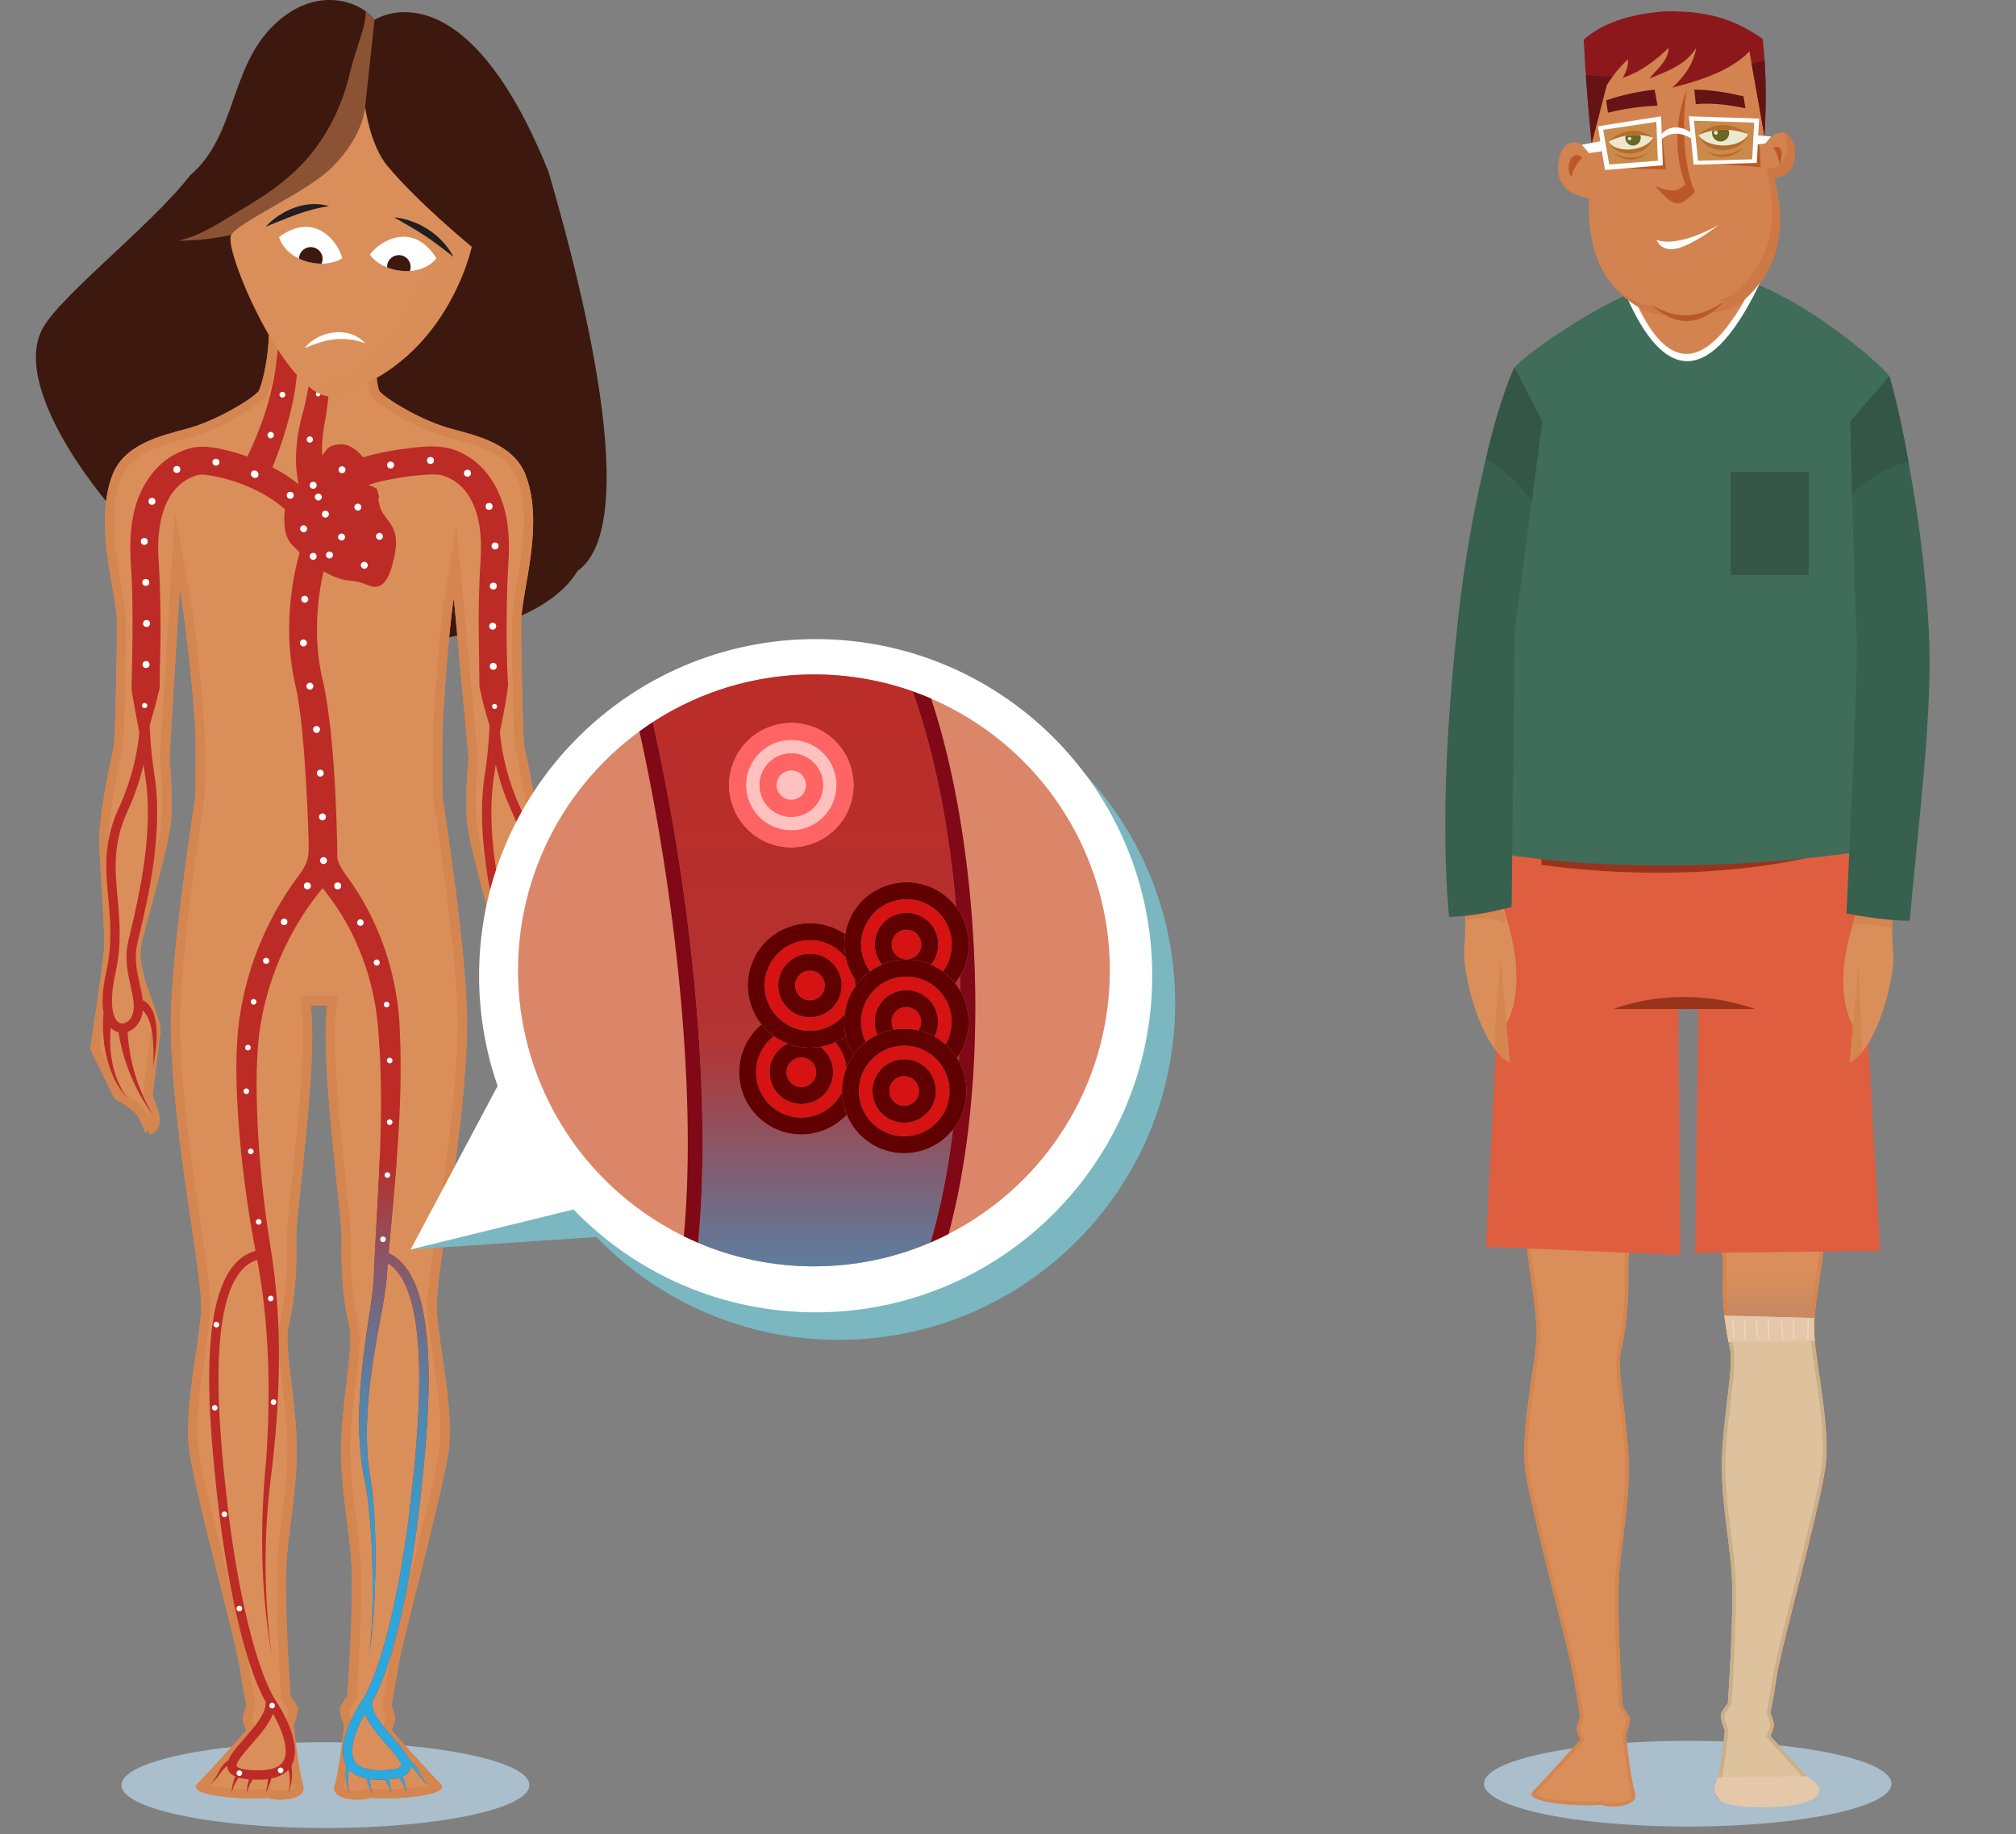 <?xml version="1.0" encoding="UTF-8"?>
<svg id="Layer_1" xmlns="http://www.w3.org/2000/svg" xmlns:xlink="http://www.w3.org/1999/xlink" version="1.1" viewBox="0 0 853.834 776.67">
  <rect x="0" y="0" width="853.834" height="776.67" fill="#808080" stroke="none"/>
  <!-- Generator: Adobe Illustrator 29.7.0, SVG Export Plug-In . SVG Version: 2.1.1 Build 138)  -->
  <defs>
    <linearGradient id="linear-gradient" x1="163.383" y1="285.55" x2="163.383" y2="16.724" gradientTransform="translate(0 776) scale(1 -1)" gradientUnits="userSpaceOnUse">
      <stop offset="0" stop-color="#bd2b26"/>
      <stop offset=".05" stop-color="#ab3a3c"/>
      <stop offset=".16" stop-color="#895767"/>
      <stop offset=".28" stop-color="#6b718d"/>
      <stop offset=".4" stop-color="#5386ac"/>
      <stop offset=".53" stop-color="#4096c3"/>
      <stop offset=".67" stop-color="#33a2d4"/>
      <stop offset=".81" stop-color="#2ba8de"/>
      <stop offset="1" stop-color="#29abe2"/>
    </linearGradient>
    <linearGradient id="linear-gradient1" x1="560.713" y1="612.556" x2="560.713" y2="229.436" gradientTransform="translate(0 776) scale(1 -1)" gradientUnits="userSpaceOnUse">
      <stop offset="0" stop-color="#bd2b26"/>
      <stop offset=".37" stop-color="#b72f2c"/>
      <stop offset=".57" stop-color="#b33433"/>
      <stop offset=".9" stop-color="#498eb8"/>
      <stop offset="1" stop-color="#29abe2"/>
    </linearGradient>
    <linearGradient id="linear-gradient2" x1="560.546" y1="612.556" x2="560.546" y2="229.436" gradientTransform="translate(0 776) scale(1 -1)" gradientUnits="userSpaceOnUse">
      <stop offset="0" stop-color="#bd2b26"/>
      <stop offset=".37" stop-color="#b72f2c"/>
      <stop offset=".57" stop-color="#b33433"/>
      <stop offset=".9" stop-color="#498eb8"/>
      <stop offset="1" stop-color="#29abe2"/>
    </linearGradient>
    <linearGradient id="linear-gradient3" x1="490.713" y1="612.556" x2="490.713" y2="229.436" gradientTransform="translate(0 776) scale(1 -1)" gradientUnits="userSpaceOnUse">
      <stop offset="0" stop-color="#bd2b26"/>
      <stop offset=".37" stop-color="#b72f2c"/>
      <stop offset=".57" stop-color="#b33433"/>
      <stop offset=".9" stop-color="#498eb8"/>
      <stop offset="1" stop-color="#29abe2"/>
    </linearGradient>
    <linearGradient id="linear-gradient4" x1="750.111" y1="539.434" x2="750.111" y2="763.737" gradientUnits="userSpaceOnUse">
      <stop offset="0" stop-color="#da8f5a"/>
      <stop offset=".09" stop-color="#c58765"/>
      <stop offset=".267" stop-color="#a27977"/>
      <stop offset=".447" stop-color="#876f86"/>
      <stop offset=".628" stop-color="#736790"/>
      <stop offset=".811" stop-color="#676396"/>
      <stop offset="1" stop-color="#646299"/>
    </linearGradient>
    <clipPath id="clippath">
      <path d="M724.919,557.208c2.887-.443,49.359,1.156,49.359,1.156l1.443,206.229h-60.905l10.103-207.385Z" fill="none"/>
    </clipPath>
    <linearGradient id="Naamloos_verloop_10" data-name="Naamloos verloop 10" x1="405.773" y1="238.185" x2="405.773" y2="594.345" gradientUnits="userSpaceOnUse">
      <stop offset="0" stop-color="#bd2b26"/>
      <stop offset=".368" stop-color="#b72f2c"/>
      <stop offset=".568" stop-color="#b33433"/>
      <stop offset=".899" stop-color="#498eb8"/>
      <stop offset=".999" stop-color="#29abe2"/>
    </linearGradient>
    <linearGradient id="Naamloos_verloop_101" data-name="Naamloos verloop 10" x1="405.612" y1="238.185" x2="405.612" y2="594.345" xlink:href="#Naamloos_verloop_10"/>
    <linearGradient id="Naamloos_verloop_102" data-name="Naamloos verloop 10" x1="340.702" y1="238.185" x2="340.702" y2="594.345" xlink:href="#Naamloos_verloop_10"/>
  </defs>
  <g isolation="isolate">
    <g id="b">
      <ellipse cx="137.821" cy="755.939" rx="86.378" ry="18.178" fill="#aabecc"/>
      <g id="c">
        <path d="M158.621,8.431s37.57-25.283,73.694,64.299c25.283,86.7,33.96,153.882,12.277,169.061-17.334,28.903-85.972,36.842-126.434,27.457-40.453-9.395-115.593-93.203-101.142-127.881,4.338-13.005,46.237-44.791,63.581-67.192,19.508-16.616,16.616-45.519,35.406-63.581,18.495-17.787,37.57-9.395,42.627-2.164h-.01Z" fill="#3c180e"/>
        <g id="d">
          <path d="M109.383,165.864c-3.866,4.004-18.544,12.543-29.877,15.603-11.333,3.069-27.024,6.552-32.012,20.01-7.87,21.21,1.869,48.815,1.997,61.889.138,13.074-.797,51.491-1.338,53.222-.531,1.731-6.532,29.346-6.139,40.413.403,11.067,2.4,36.409,2.135,43.483s-5.972,43.699-5.972,43.699l29.848-8.077c-.157-3.571-2.991-10.576-6.267-19.744-2.538-9.198-2.4-11.471-2.135-15.209s11.874-41.614,12.809-53.35c.935-11.736-.669-26.68-.669-26.68l4.712-77.57,115.751,9.72,6.257,67.851s-1.604,14.944-.669,26.68c.935,11.736,12.533,49.622,12.809,53.35.266,3.738.403,6.001-2.135,15.209-3.276,9.159-.217,16.388-.374,19.969l23.955,7.852s-5.706-36.626-5.972-43.699c-.266-7.073,1.731-32.415,2.135-43.483.403-11.067-5.598-38.682-6.139-40.413-.531-1.731-1.466-40.148-1.338-53.222.138-13.074,9.867-40.679,1.997-61.889-4.988-13.448-20.669-16.941-32.012-20.01-11.333-3.069-26.011-11.609-29.877-15.603-1.554-1.613-2.656-19.892-3.424-27.595-.334-3.345-43.748-6.788-43.561-2.666.669,15.367-3.414,29.149-4.496,30.271v-.01Z" fill="#da8f5a"/>
          <path d="M71.301,213.085c-1.338,9.07,3.65,28.706,5.578,40.472,2.223,13.517,5.617,46.493,5.893,57.167.266,10.674,0,26.68,0,26.68,0,0-10.753,67.664-10.408,97.374.531,45.618,13.606,104.575,12.809,120.05-.797,15.475-7.654,42.991-4.801,60.827,3.286,20.541,18.938,76.833,21.072,89.897,2.135,13.074,2.932,16.803,2.932,16.803,0,0-1.633,4.142-1.604,5.598.03,1.259,1.604,4.801,1.604,4.801,0,0-15.74,17.61-20.807,22.676-5.066,5.066,21.072,6.936,29.877,5.873,2.4,1.466,17.068,1.604,14.934-5.332s-4.004-25.608-4.004-25.608c0,0,2.174-5.027,1.731-7.073-.325-1.525-3.069-4.939-3.069-4.939,0,0-2.932-41.614-1.604-58.426,1.338-16.803,5.332-34.678,4.004-54.157-1.338-19.469-5.066-36.813-3.197-44.28s3.738-21.072,3.197-36.282c-.354-10.182,9.336-74.963,6.139-99.499h7.004c-3.197,24.545,6.493,89.317,6.139,99.499-.531,15.209,1.338,28.815,3.197,36.282,1.869,7.467-1.869,24.811-3.197,44.28-1.338,19.479,2.666,37.344,4.004,54.157,1.338,16.803-1.604,58.426-1.604,58.426,0,0-2.745,3.414-3.069,4.939-.443,2.046,1.731,7.073,1.731,7.073,0,0-1.869,18.672-4.004,25.608-2.135,6.936,12.543,6.808,14.944,5.332,8.805,1.072,34.944-.797,29.877-5.873-5.066-5.066-20.807-22.676-20.807-22.676,0,0,1.574-3.542,1.604-4.801.03-1.456-1.604-5.598-1.604-5.598,0,0,.797-3.738,2.932-16.803,2.135-13.074,17.787-69.356,21.072-89.897,2.853-17.826-4.004-45.352-4.801-60.827-.797-15.475,12.268-74.432,12.809-120.05.344-29.71-10.408-97.374-10.408-97.374,0,0-.266-16.006,0-26.68s2.991-49.828,5.391-60.502,7.418-28.067,6.08-37.137h-127.566" fill="#da8f5a"/>
          <path d="M107.819,114.698h0M107.809,114.668h0M107.809,114.649h0M107.799,114.619h0M107.799,114.6h0M107.789,114.531h0M107.779,114.501h0M107.779,114.482h0M107.779,114.452v.01-.01M107.77,114.422v.01-.01M107.77,114.403v.01-.01M107.76,114.363v.02-.02M107.76,114.334v.01-.01M107.75,114.314v.01-.01M107.75,114.285v.01-.01M107.75,114.255v.01-.01M107.74,114.236v.02-.02M107.74,114.196v.03-.03" fill="#da8f5a"/>
          <polyline points="221.691 465.246 232.06 444.173 224.16 442.038 220.953 441.173 219.861 440.878 213.447 439.136 209.266 438.005 209.108 454.946 221.691 465.246" fill="#da8f5a"/>
          <polyline points="68.035 436.097 64.346 466.062 57.41 453.972 58.04 438.802 68.035 436.097" fill="#da8f5a"/>
          <polyline points="48.556 465.246 38.187 444.173 46.087 442.038 49.294 441.173 50.386 440.878 56.8 439.136 60.981 438.005 61.139 454.946 48.556 465.246" fill="#da8f5a"/>
          <path d="M61.139,454.946s2.391,6.404,5.509,14.58c2.577,6.759-.443,10.585-3.286,10.674-.079-.423-.187-.895-.344-1.417-.482.374-1.043.571-1.663.59-.344-1.928-1.781-4.771-3.492-7.664-3.807-3.591-9.306-6.473-9.306-6.473l12.582-10.29" fill="#da8f5a"/>
          <path d="M61.139,454.946h0l-12.582,10.29s5.499,2.882,9.306,6.473c1.722,2.892,3.148,5.735,3.492,7.664.61-.02,1.181-.226,1.663-.59.148.521.266.994.344,1.417,2.086-.069,4.27-2.135,4.27-5.903,0-1.367-.285-2.961-.974-4.761-3.119-8.175-5.509-14.58-5.509-14.58" fill="#da8f5a"/>
        </g>
        <g>
          <path d="M124.612,137.649c11.49,0,24.762,1.672,29.09,2.922.118,1.367.256,2.941.384,4.565,1.554,18.711,2.204,21.663,3.945,23.463,4.27,4.417,19.449,13.36,31.677,16.665.62.167,1.259.334,1.899.512,10.438,2.784,23.433,6.257,27.447,17.068,5.135,13.842,2.174,30.949-.207,44.693-1.072,6.188-1.997,11.54-2.036,15.79-.089,8.451.61,51.491,1.505,54.403.6,2.066,6.345,28.805,5.972,39.134-.157,4.24-.541,10.576-.954,17.295-.659,10.792-1.348,21.958-1.181,26.483.246,6.552,4.811,36.36,5.824,42.922l-9.277,18.839c-1.948,1.112-.972,3.542-4.061,6.463l-8.492-32.868c.236-2.42,2.154-7.683,4.181-13.232.59-1.604,1.2-3.296,1.84-5.076l.049-.138.039-.138c2.617-9.493,2.577-12.199,2.263-16.527-.118-1.604-1.102-5.332-3.886-15.583-3.325-12.238-8.352-30.723-8.923-37.806-.895-11.225.639-25.804.659-25.942l.039-.394-.039-.394-6.257-67.841-2.823-30.595-4.978,30.32c-2.282,13.92-4.624,48.284-4.87,57.984-.266,10.625,0,26.68,0,26.837v.275l.049.275c.108.669,10.694,67.674,10.359,96.705-.305,26.483-4.85,57.285-8.51,82.027-2.597,17.59-4.643,31.481-4.289,38.269.285,5.46,1.279,12.297,2.341,19.538,2.007,13.733,4.289,29.307,2.499,40.453-1.82,11.343-7.526,34.009-12.563,53.999-4.053,16.085-7.546,29.976-8.51,35.888-2.076,12.74-2.892,16.577-2.902,16.616l-.246,1.161.433,1.102c.59,1.495,1.171,3.315,1.308,4.053-.157.639-.708,2.115-1.24,3.315l-1.033,2.322,1.692,1.899c.561.63,12.307,13.763,18.633,20.433-3.866.984-11.176,1.84-18.603,1.84-2.322,0-4.289-.089-5.696-.266l-1.358-.167-1.013.62c-.403.118-1.594.335-3.315.335-3.148,0-5.244-.669-5.942-1.131,2.213-7.28,4.053-25.519,4.132-26.296l.098-1.013-.403-.935c-.728-1.692-1.387-3.817-1.466-4.693.334-.669,1.328-2.135,2.253-3.286l.767-.964.089-1.23c.118-1.712,2.941-42.105,1.594-59.007-.423-5.371-1.102-10.694-1.82-16.34-1.515-11.923-3.069-24.26-2.184-37.236.492-7.211,1.338-14.225,2.076-20.423,1.318-11.018,2.361-19.715,1.023-25.086-1.83-7.329-3.601-20.413-3.089-35.19.128-3.66-.826-12.73-2.145-25.283-2.43-23.06-6.099-57.915-4.014-73.852l.58-4.447h-15.967l.58,4.447c2.076,15.937-1.594,50.782-4.014,73.852-1.318,12.553-2.273,21.623-2.145,25.283.521,14.766-1.259,27.86-3.089,35.19-1.338,5.371-.305,14.068,1.023,25.086.738,6.188,1.584,13.212,2.076,20.413.885,12.986-.669,25.312-2.184,37.236-.718,5.637-1.387,10.969-1.82,16.34-1.338,16.901,1.476,57.295,1.594,59.007l.089,1.23.767.954c.925,1.151,1.918,2.617,2.253,3.286-.079.876-.728,3-1.466,4.693l-.403.935.098,1.013c.079.777,1.918,19.016,4.132,26.296-.698.462-2.794,1.131-5.942,1.131-1.722,0-2.912-.207-3.315-.335l-1.013-.62-1.358.167c-1.407.167-3.374.266-5.696.266-7.418,0-14.727-.866-18.603-1.84,6.326-6.67,18.072-19.803,18.633-20.433l1.692-1.899-1.033-2.322c-.531-1.2-1.082-2.676-1.24-3.315.138-.738.718-2.558,1.308-4.053l.433-1.102-.246-1.161s-.817-3.886-2.902-16.616c-.964-5.912-4.466-19.813-8.519-35.908-5.037-19.99-10.733-42.637-12.553-53.98-1.79-11.156.492-26.719,2.499-40.453,1.062-7.241,2.056-14.078,2.341-19.538.354-6.788-1.702-20.689-4.299-38.279-3.65-24.742-8.195-55.534-8.51-82.017-.344-29.031,10.251-96.036,10.359-96.705l.039-.275v-.275c0-.157.266-16.213,0-26.837-.275-10.94-3.66-43.837-5.942-57.708-.197-1.22-.453-2.637-.767-4.309l-5.873-31.225-1.928,31.717-4.358,71.796-.02.325.039.325c.02.148,1.545,14.727.659,25.942-.561,7.083-5.588,25.568-8.913,37.797-2.784,10.251-3.778,13.979-3.886,15.593-.305,4.329-.354,7.034,2.263,16.527l.039.138.049.138c.639,1.781,1.259,3.473,1.84,5.076,2.027,5.548,3.945,10.802,4.181,13.232l-3.404,27.624-.118.964.344.905c.639,1.682,1.328,3.512,2.076,5.45.128.325.236.649.325.964l.02.069c.02.079.039.167.079.295.049.177.098.354.128.521l.02.118.03.207v.089c.02.049.03.098.039.148l-.256.197c-.571-1.161-1.269-2.43-2.115-3.847l-.285-.472-.403-.374c-3.089-2.922-7.083-5.352-9.031-6.463l-9.277-18.839c1.013-6.562,5.578-36.37,5.824-42.922.167-4.525-.512-15.691-1.181-26.483-.413-6.709-.807-13.055-.954-17.295-.374-10.33,5.371-37.059,5.962-39.115.895-2.922,1.594-45.972,1.505-54.412-.039-4.25-.964-9.592-2.036-15.78-2.381-13.743-5.342-30.861-.207-44.693,4.014-10.812,17.009-14.275,27.447-17.068.649-.177,1.279-.344,1.909-.512,12.228-3.305,27.408-12.248,31.677-16.665,2.499-2.587,5.814-16.882,5.667-30.615,1.22-.167,3.305-.334,6.739-.334M220.284,445.069l2.056-7.595-.472-.128-2.056,7.595.108.03.354.098M124.612,133.714c-6.217,0-10.792.541-10.733,1.879.669,15.367-3.414,29.149-4.496,30.271-3.866,4.004-18.544,12.543-29.877,15.603-11.333,3.069-27.024,6.552-32.012,20.01-7.87,21.21,1.869,48.815,1.997,61.889.138,13.074-.797,51.491-1.338,53.222-.531,1.731-6.532,29.346-6.139,40.413.403,11.067,2.4,36.409,2.135,43.483s-5.972,43.699-5.972,43.699l10.369,21.063s5.499,2.882,9.306,6.473c1.722,2.892,3.148,5.735,3.492,7.664.61-.02,1.181-.226,1.663-.59.148.521.266.994.344,1.417.236,0,.462-.049.698-.108.059-.02.118-.03.177-.049.207-.059.413-.138.61-.246.02-.01.049-.02.069-.03.216-.118.433-.266.63-.423.049-.039.108-.089.157-.138.167-.148.334-.315.492-.502.03-.039.059-.069.098-.108.177-.216.334-.462.482-.728.039-.069.069-.138.108-.207.118-.236.226-.482.315-.738.02-.069.049-.128.069-.187.098-.325.187-.669.246-1.023.01-.079.02-.167.03-.256.039-.315.069-.639.069-.974,0-.069.01-.118.01-.187v-.128c0-.187-.02-.394-.03-.59-.01-.148-.02-.305-.03-.462-.02-.216-.059-.433-.098-.659-.03-.157-.049-.305-.079-.462-.049-.256-.128-.521-.197-.787-.039-.138-.059-.266-.108-.403-.118-.413-.266-.836-.433-1.279-.738-1.938-1.436-3.768-2.066-5.44l3.443-27.998c-.157-3.571-2.991-10.576-6.267-19.744-2.538-9.198-2.4-11.471-2.135-15.209.266-3.738,11.874-41.614,12.809-53.35.935-11.736-.669-26.68-.669-26.68l4.358-71.796c.275,1.485.531,2.912.748,4.22,2.223,13.517,5.617,46.493,5.893,57.167.266,10.674,0,26.68,0,26.68,0,0-10.753,67.664-10.408,97.374.531,45.618,13.606,104.575,12.809,120.05-.797,15.475-7.654,42.991-4.801,60.827,3.286,20.541,18.938,76.833,21.072,89.897,2.135,13.074,2.932,16.803,2.932,16.803,0,0-1.633,4.142-1.604,5.598.03,1.259,1.604,4.801,1.604,4.801,0,0-15.74,17.61-20.807,22.676-4.152,4.151,12.661,6.158,23.709,6.158,2.43,0,4.584-.098,6.168-.285.777.472,2.843.807,5.214.807,4.939,0,11.166-1.456,9.73-6.149-2.135-6.936-4.004-25.608-4.004-25.608,0,0,2.174-5.027,1.731-7.073-.325-1.525-3.069-4.939-3.069-4.939,0,0-2.932-41.614-1.604-58.426,1.338-16.803,5.332-34.678,4.004-54.157-1.338-19.469-5.066-36.813-3.197-44.28s3.738-21.072,3.197-36.282c-.354-10.182,9.336-74.963,6.139-99.499h7.004c-3.197,24.545,6.493,89.317,6.139,99.499-.531,15.209,1.338,28.815,3.197,36.282,1.869,7.467-1.869,24.811-3.197,44.28-1.338,19.479,2.666,37.344,4.004,54.157,1.338,16.803-1.604,58.426-1.604,58.426,0,0-2.745,3.414-3.069,4.939-.443,2.046,1.731,7.073,1.731,7.073,0,0-1.869,18.672-4.004,25.608-1.446,4.693,4.791,6.149,9.73,6.149,2.371,0,4.437-.335,5.214-.807,1.584.197,3.738.285,6.168.285,11.048,0,27.86-2.007,23.709-6.158-5.066-5.066-20.807-22.676-20.807-22.676,0,0,1.574-3.542,1.604-4.801.03-1.456-1.604-5.598-1.604-5.598,0,0,.797-3.738,2.932-16.803,2.135-13.074,17.787-69.356,21.072-89.897,2.853-17.826-4.004-45.352-4.801-60.827-.797-15.475,12.268-74.432,12.809-120.05.344-29.71-10.408-97.374-10.408-97.374,0,0-.266-16.006,0-26.68.246-9.828,2.577-43.788,4.82-57.443l6.257,67.841s-1.604,14.944-.669,26.68c.935,11.736,12.533,49.622,12.809,53.35.266,3.738.403,6.001-2.135,15.209-3.276,9.159,10.19,16.163,10.033,19.744l-5.061,27.998c-.639,1.672-4.871,3.502-5.609,5.44-.167.443-1.201,1.525-1.24,1.653-.079.275,1.27.561,1.211.826-.03.148-4.056,6.375-3.878,6.601.03.039.413.462.58.61.059.049.108.098.167.138.207.157.413.305.63.423.03.01.049.02.079.039.197.098.403.177.61.236.059.02.118.039.187.049.226.059.462.098.698.108.079-.423.187-.895.344-1.417.482.374,1.043.571,1.663.59.344-1.928,1.781-4.771,3.492-7.664,3.807-3.591,9.306-6.473,9.306-6.473l10.369-21.063s-5.706-36.626-5.972-43.699c-.266-7.073,1.731-32.415,2.135-43.483.403-11.067-5.598-38.682-6.139-40.413-.531-1.731-1.466-40.148-1.338-53.222.138-13.074,9.867-40.679,1.997-61.889-4.988-13.448-20.669-16.941-32.012-20.01-11.333-3.069-26.011-11.609-29.877-15.603-1.554-1.613-2.656-19.892-3.424-27.595-.226-2.253-20-4.555-32.828-4.555h.02ZM221.317,441.271l-.354-.098-.108-.03.472.128h-.01Z" fill="#d5854f"/>
          <polygon points="107.819 114.698 107.819 114.698 107.819 114.698 107.819 114.698 107.819 114.698" fill="#d5854f"/>
        </g>
      </g>
      <g id="e">
        <path d="M225.704,411.453c-2.607-11.825-1.712-21.564-.846-30.979,1.131-12.258,2.194-23.847-4.456-38.308-5.804-12.641-7.959-24.191-8.706-32.16,1.387-6.601,2.676-13.143,3.512-19.744-.876-14.048-.718-28.362-.354-42.41.226-7.821,1.23-15.77.325-23.64-1.122-13.153-7.654-27.083-20.354-32.73-8.028-3.906-17.432-2.184-25.834-1.122-5.145.817-10.212,1.731-15.239,3.325-1.151-1.584-4.88-5.539-9.1-5.509s-5.519,1.299-6.149,2.046c-.669.817-1.407,1.79-2.095,2.735-.187-4.191.148-8.411.856-12.543,2.941-15.219,3.305-30.694,1.869-46.001-.797-8.49-6.208-5.617-6.188-.413.049,12.13-.984,24.329-3.492,35.947-.58,2.745-1.466,5.627-2.125,8.372-2.017,8.569-2.755,17.678-.925,26.375v.315c-3.453-2.745-7.152-5.086-11.038-7.103,2.941-7.093,5.342-14.304,7.27-21.791,1.79-6.926,3.01-14.255,3.453-21.436.531-7.162.807-14.343.128-21.574-.836-9.621-8.195-3.66-8.047.876.207,6.581-.305,13.192-1.21,19.784-1.633,13.743-6.178,27.093-12.169,39.577-2.509-.895-5.057-1.682-7.624-2.381-4.634-1.112-9.08-2.145-14.029-1.653-2.568.344-5.086,1.181-7.427,2.263-11.038,4.978-17.629,16.606-19.508,28.008-1.633,8.441-.905,16.724-.453,25.155.698,15.721.334,31.559-.069,47.319,1.033,5.981,2.095,11.992,3.345,18.033-.758,7.969-2.912,19.479-8.706,32.081-6.65,14.471-5.588,26.05-4.456,38.308.866,9.415,1.761,19.144-.846,30.979-1.781,8.067-1.859,13.615-1.131,17.432-.856,9.661.413,19.636,4.712,28.362,1.426,2.941,3.384,5.568,5.499,7.978-6.335-8.539-8.136-19.479-7.182-29.936,1.043,1.043,2.135,1.545,2.961,1.79.108.03.216.039.325.069,1.466,9.405,4.594,18.338,9.169,26.631,1.525,2.833,3.345,5.489,5.214,8.077-6.237-10.517-9.867-22.725-10.556-34.904,2.45-.826,4.634-2.922,5.706-5.804.394-1.043.62-2.115.748-3.207,5.086,4.693,4.624,17.383,4.437,23.66,1.2-7.398,2.489-15.032.148-22.391-.866-2.302-2.351-4.663-4.634-5.686-.246-2.204-.748-4.466-1.259-6.798-1.19-5.352-2.42-10.89-1.072-16.941.305-1.367.679-2.971,1.112-4.781,3.601-15.239,10.29-43.601,5.952-68.421-1.112-7.575-1.594-14.432-1.79-19.449.285-.925.561-1.849.826-2.774,1.161-3.945,2.194-7.91,3.178-11.884.285-.994.344-1.997.275-3-.049-6.877.354-14.196.315-21.072.049-10.054-.089-20.187-.728-30.271-1.082-12.878.797-29.897,13.468-35.849,1.968-.856,3.532-1.466,5.814-1.269,11.451,1.279,25.45,6.798,34.245,14.717-.128.571-.236,1.151-.275,1.781-.767,11.638,3.512,13.065,6.04,16.144.108.138.266.295.403.453-1.003,3.237-8.323,28.5-1.79,56.183,4.338,18.357,5.578,66.139,5.578,66.139h0c0,.01,0,1.082.02,1.613.02,2.538-.059,4.742-.944,7.083-.698,1.918-2.017,3.965-3.345,5.716-14.304,19.134-23.335,42.115-25.706,65.923-1.289,15.042-.453,29.838.767,44.752,1.377,16.065,3.699,32.278,6.68,48.195-26.887,7.349-19.479,74.226-15.908,106.474.738,6.621,2.873,24.053,6.827,42.853,3.974,18.859,8.47,32.838,13.36,41.594.531,4.702-4.781,10.762-9.08,15.662-3.079,3.512-5.716,6.532-6.719,9.247-1.79,1.023-3.01,2.814-3.955,4.565-1.131,2.017-2.046,4.181-3.906,5.637,1.013-.571,1.869-1.426,2.617-2.322,1.554-1.8,2.853-4.27,4.82-5.627.01.62.128,1.22.394,1.81.521,1.151,1.485,2.036,2.951,2.676-.925,2.233-1.456,4.624-1.525,7.024.58-2.332,1.613-4.565,3.001-6.503,1.2.335,2.637.571,4.358.699-.571,1.889-.895,3.856-.767,5.804.374-2.056,1.24-3.965,2.332-5.716.797.03,1.643.049,2.548.049,1.397,0,2.696-.079,3.915-.246-.089,1.987-.433,3.994-.935,5.903,1.013-1.968,1.869-4.004,2.4-6.158,3.138-.63,5.568-1.879,7.25-3.738.767,3.246.836,6.65-.128,9.887,1.672-3.61,1.968-7.713,1.387-11.638l.207-.354c5.037-9.7-6.522-26.768-7.585-28.303-9.769-17.177-16.813-55.573-19.882-83.247-1.643-14.796-4.388-39.548-3.433-61.132,1.023-23.325,6.06-36.97,14.983-40.62.02,0,.03-.01.049-.02.256-.108.521-.197.787-.285.118-.039.246-.069.364-.108.177.895.344,1.79.521,2.686,4.722,26.916,5.125,54.452,3.315,81.712-2.735,27.418-2.459,55.249,2.253,82.42-3.414-25.411-3.365-51.264-.049-76.675.354-2.676.984-8.313,1.23-10.979,2.637-27.526,3.01-55.583-1.367-82.981-2.676-16.144-4.476-32.514-5.46-48.825-.777-14.334-1.2-29.011.423-43.197,2.794-21.663,11.864-42.902,25.49-59.981.472-.561.915-1.131,1.348-1.702.413.561.836,1.112,1.269,1.653,13.527,17.068,21.249,38.721,22.45,60.463,2.558,32.72-.295,65.48-1.879,98.269-.108,10.871-2.43,21.584-3.807,32.435-1.968,14.599-3.296,29.415-2.154,44.171.295,3.689.738,7.378,1.397,11.028.61,3.069,1.564,7.713,1.889,10.753,1.771,14.461,2.154,29.149,1.987,43.719-.187,7.3-.285,14.658-1.564,21.859,1.525-7.172,1.879-14.53,2.312-21.84.669-14.668.787-29.346-.502-44.004-.708-7.201-2.381-14.412-2.528-21.712-.63-14.511,1.181-29.002,3.61-43.306,1.751-10.772,4.486-21.751,4.978-32.799.049-.61.108-1.21.157-1.82,7.762,4.712,12.179,18.023,13.133,39.676.944,21.574-1.79,46.336-3.433,61.132-3.069,27.683-10.113,66.07-19.882,83.247-1.062,1.525-12.622,18.603-7.585,28.303.059.118.138.236.207.354-.58,3.925-.285,8.037,1.387,11.638-.964-3.237-.895-6.65-.128-9.887,1.682,1.859,4.112,3.099,7.25,3.738.541,2.154,1.387,4.191,2.4,6.158-.492-1.918-.846-3.925-.935-5.903,1.21.157,2.518.246,3.915.246.905,0,1.741-.02,2.548-.049,1.092,1.751,1.958,3.66,2.332,5.716.118-1.948-.197-3.915-.767-5.804,1.722-.138,3.158-.364,4.358-.699,1.387,1.948,2.43,4.171,3.001,6.503-.069-2.4-.6-4.791-1.525-7.024,1.466-.639,2.43-1.525,2.951-2.676.266-.59.384-1.19.394-1.8.167.118.325.236.482.364,2.577,2.184,3.935,5.834,6.955,7.585-3.394-2.735-4.004-8.047-7.86-10.212-.994-2.715-3.64-5.735-6.709-9.238-4.299-4.899-9.611-10.969-9.08-15.662,4.889-8.746,9.385-22.725,13.36-41.594,3.965-18.81,6.099-36.232,6.827-42.853,3.453-31.136,10.467-94.541-13.242-105.5,2.705-30.881,6.139-61.86,4.791-92.986-.571-23.807-8.392-47.713-22.676-66.877-1.318-1.741-2.627-3.788-3.325-5.706-.216-.571-.364-1.131-.502-1.692-.01-2.095-.384-50.743-6.306-75.839-4.516-19.134-1.446-37.442.453-45.647,3.463,2.007,7.309,3.62,10.851,3.915,6.591.551,8.126,2.637,10.871,2.637s6.257-1.643,8.569-14.383c2.302-12.74-5.598-13.724-6.699-20.748-.118-.767-.275-1.446-.472-2.066,1.092-.256-.63-4.407-.63-4.407,0,0-1.869-1.082-3.62-1.417,4.634-1.771,9.897-2.548,14.816-3.394,3.591-.541,7.25-.954,10.733-1.112,2.282-.069,4.329-.187,6.463.531,10.044,3.345,14.461,13.478,15.494,23.975.797,7.083-.216,14.845-.384,21.997-.61,14.422-.039,28.854.03,43.247,1.082,5.548,2.577,11.018,4.289,16.459-.197,5.007-.679,11.864-1.79,19.41-4.348,24.88,2.341,53.242,5.942,68.48.433,1.81.807,3.414,1.112,4.781,1.348,6.05.118,11.589-1.072,16.941-.521,2.332-1.013,4.594-1.259,6.798-.797.374-1.476.915-2.184,1.564-4.506,5.263,3.9,12.799,4.421,19.203.226,2.459.212-3.109.606-.689-.069-2.459,1.697,3.089,1.795.649.197-4.84-8.534-12.838-4.697-16.331.118,1.102.354,2.174.748,3.227,1.072,2.882,3.256,4.978,5.706,5.804-.374,7.408-2.027,14.953-4.476,21.968-1.613,4.496-3.64,8.805-6.09,12.927,7.526-10.192,12.405-22.174,14.393-34.708.108-.03.216-.039.315-.069.826-.246,1.918-.748,2.971-1.8.659,7.27-.039,14.727-2.597,21.564-1.092,2.991-2.735,5.755-4.594,8.382,8.815-9.69,11.304-23.571,10.202-36.331.728-3.817.649-9.375-1.131-17.452l.049-.039ZM55.374,394.119c-.433,1.83-.817,3.453-1.122,4.84-1.535,6.906-.148,13.143,1.072,18.652,1.053,4.761,1.968,8.864.728,12.199-.925,2.489-3.197,4.073-5.057,3.522-2.351-.698-5.45-5.903-2.125-21.023,2.735-12.425,1.81-22.469.925-32.179-1.072-11.727-2.095-22.794,4.112-36.311,3.296-7.182,5.47-13.989,6.886-20.03.148,1.122.305,2.273.472,3.443,4.211,24.083-2.361,51.933-5.893,66.897v-.01ZM120.155,745.464c-1.456,2.794-5.017,4.211-10.605,4.211-8.283,0-9.228-1.554-9.306-1.731-.63-1.397,3.424-6.021,6.109-9.08,3.61-4.112,7.555-8.608,9.257-13.183,3.355,5.962,7.123,14.825,4.545,19.784ZM163.796,738.862c2.686,3.06,6.739,7.683,6.109,9.08-.079.177-1.023,1.731-9.306,1.731-5.578,0-9.149-1.417-10.605-4.211-2.577-4.948,1.19-13.822,4.545-19.784,1.702,4.565,5.647,9.07,9.247,13.183h.01ZM219.743,433.322c-1.859.551-4.132-1.033-5.057-3.522-1.24-3.335-.334-7.447.728-12.199,1.22-5.499,2.607-11.746,1.072-18.652-.305-1.377-.689-3-1.122-4.83-3.532-14.963-10.103-42.814-5.883-66.956.167-1.151.325-2.273.462-3.384,1.417,6.04,3.591,12.848,6.886,20.03,6.208,13.507,5.194,24.584,4.112,36.311-.895,9.71-1.81,19.754.925,32.179,3.325,15.121.236,20.325-2.125,21.023h0Z" fill="#bd2b26"/>
      </g>
      <g id="f">
        <path d="M160.834,490.45c-.61,15.317-1.623,30.645-2.361,45.972-.108,10.871-2.43,21.584-3.807,32.435-1.968,14.599-3.296,29.415-2.154,44.171.295,3.689.738,7.378,1.397,11.028.61,3.069,1.564,7.713,1.889,10.753,1.771,14.461,2.154,29.149,1.987,43.719-.187,7.3-.285,14.658-1.564,21.859,1.525-7.172,1.879-14.53,2.312-21.84.669-14.668.787-29.346-.502-44.004-.708-7.201-2.381-14.412-2.528-21.712-.63-14.511,1.181-29.002,3.61-43.306,1.751-10.772,4.486-21.751,4.978-32.799.049-.61.108-1.21.157-1.82,7.762,4.712,12.179,18.023,13.133,39.676.944,21.574-1.79,46.336-3.433,61.132-3.069,27.683-10.113,66.07-19.882,83.247-1.062,1.525-12.622,18.603-7.585,28.303.059.118.138.236.207.354-.58,3.925-.285,8.037,1.387,11.638-.964-3.237-.895-6.65-.128-9.887,1.682,1.859,4.112,3.099,7.25,3.738.541,2.154,1.387,4.191,2.4,6.158-.492-1.918-.846-3.925-.935-5.903,1.21.157,2.518.246,3.915.246.905,0,1.741-.02,2.548-.049,1.092,1.751,1.958,3.66,2.332,5.716.118-1.948-.197-3.915-.767-5.804,1.722-.138,3.158-.364,4.358-.699,1.387,1.948,2.43,4.171,3.001,6.503-.069-2.4-.6-4.791-1.525-7.024,1.466-.639,2.43-1.525,2.951-2.676.266-.59.384-1.19.394-1.8.167.118.325.236.482.364,2.577,2.184,3.935,5.834,6.955,7.585-3.394-2.735-4.004-8.047-7.86-10.212-.994-2.715-3.64-5.735-6.709-9.238-4.299-4.899-9.611-10.969-9.08-15.662,4.889-8.746,9.385-22.725,13.36-41.594,3.965-18.81,6.099-36.232,6.827-42.853,3.453-31.136,10.467-94.541-13.242-105.5,1.171-13.389,2.479-26.788,3.473-40.217h-7.26.02ZM163.796,738.862c2.686,3.06,6.739,7.683,6.109,9.08-.079.177-1.023,1.731-9.306,1.731-5.578,0-9.149-1.417-10.605-4.211-2.577-4.948,1.19-13.822,4.545-19.784,1.702,4.565,5.647,9.07,9.247,13.183h.01Z" fill="url(#linear-gradient)"/>
      </g>
      <g id="h">
        <g>
          <path d="M209.482,300.247c-.6,0-1.082-.482-1.082-1.082s.482-1.082,1.082-1.082,1.082.482,1.082,1.082-.482,1.082-1.082,1.082Z" fill="#fff"/>
          <circle cx="208.901" cy="282.175" r="1.476" fill="#fff"/>
          <circle cx="208.675" cy="265.176" r="1.476" fill="#fff"/>
          <circle cx="208.931" cy="248.186" r="1.476" fill="#fff"/>
          <circle cx="209.669" cy="231.196" r="1.476" fill="#fff"/>
          <circle cx="207.16" cy="214.453" r="1.476" fill="#fff"/>
          <circle cx="197.991" cy="200.394" r="1.476" fill="#fff"/>
          <circle cx="182.32" cy="194.993" r="1.476" fill="#fff"/>
          <circle cx="165.429" cy="196.941" r="1.476" fill="#fff"/>
        </g>
        <g>
          <path d="M107.416,425.452c-.659,0-1.2-.541-1.2-1.2s.541-1.2,1.2-1.2,1.2.541,1.2,1.2-.541,1.2-1.2,1.2Z" fill="#fff"/>
          <path d="M105.015,444.823c-.659,0-1.2-.541-1.2-1.2s.541-1.2,1.2-1.2,1.2.541,1.2,1.2-.541,1.2-1.2,1.2Z" fill="#fff"/>
          <path d="M104.317,463.298c-.659,0-1.2-.541-1.2-1.2s.541-1.2,1.2-1.2,1.2.541,1.2,1.2-.541,1.2-1.2,1.2Z" fill="#fff"/>
          <path d="M106.215,488.787c-.659,0-1.2-.541-1.2-1.2s.541-1.2,1.2-1.2,1.2.541,1.2,1.2-.541,1.2-1.2,1.2Z" fill="#fff"/>
          <path d="M109.56,518.625c-.659,0-1.2-.541-1.2-1.2s.541-1.2,1.2-1.2,1.2.541,1.2,1.2-.541,1.2-1.2,1.2Z" fill="#fff"/>
          <path d="M114.656,551.08c-.659,0-1.2-.541-1.2-1.2s.541-1.2,1.2-1.2,1.2.541,1.2,1.2-.541,1.2-1.2,1.2Z" fill="#fff"/>
          <path d="M115.856,594.966c-.659,0-1.2-.541-1.2-1.2s.541-1.2,1.2-1.2,1.2.541,1.2,1.2-.541,1.2-1.2,1.2Z" fill="#fff"/>
          <path d="M91.655,562.147c-.659,0-1.2-.541-1.2-1.2s.541-1.2,1.2-1.2,1.2.541,1.2,1.2-.541,1.2-1.2,1.2Z" fill="#fff"/>
          <path d="M90.957,597.366c-.659,0-1.2-.541-1.2-1.2s.541-1.2,1.2-1.2,1.2.541,1.2,1.2-.541,1.2-1.2,1.2Z" fill="#fff"/>
          <path d="M95.04,642.482c-.659,0-1.2-.541-1.2-1.2s.541-1.2,1.2-1.2,1.2.541,1.2,1.2-.541,1.2-1.2,1.2Z" fill="#fff"/>
          <path d="M101.375,682.364c-.659,0-1.2-.541-1.2-1.2s.541-1.2,1.2-1.2,1.2.541,1.2,1.2-.541,1.2-1.2,1.2Z" fill="#fff"/>
          <path d="M115.246,723.486c-.659,0-1.2-.541-1.2-1.2s.541-1.2,1.2-1.2,1.2.541,1.2,1.2-.541,1.2-1.2,1.2Z" fill="#fff"/>
          <path d="M101.375,752.084c-.659,0-1.2-.541-1.2-1.2s.541-1.2,1.2-1.2,1.2.541,1.2,1.2-.541,1.2-1.2,1.2Z" fill="#fff"/>
          <path d="M118.847,750.884c-.659,0-1.2-.541-1.2-1.2s.541-1.2,1.2-1.2,1.2.541,1.2,1.2-.541,1.2-1.2,1.2Z" fill="#fff"/>
          <circle cx="112.708" cy="406.878" r="1.289" fill="#fff"/>
          <circle cx="120.332" cy="390.39" r="1.387" fill="#fff"/>
          <circle cx="130.19" cy="375.142" r="1.476" fill="#fff"/>
        </g>
        <g>
          <path d="M163.746,426.583c-.659,0-1.2-.531-1.2-1.2s.531-1.2,1.2-1.2,1.2.531,1.2,1.2-.531,1.2-1.2,1.2Z" fill="#fff"/>
          <path d="M165.035,450.302c-.659,0-1.2-.531-1.2-1.2s.531-1.2,1.2-1.2,1.2.531,1.2,1.2-.531,1.2-1.2,1.2Z" fill="#fff"/>
          <path d="M165.035,476.412c-.659,0-1.2-.531-1.2-1.2s.531-1.2,1.2-1.2,1.2.531,1.2,1.2-.531,1.2-1.2,1.2Z" fill="#fff"/>
          <path d="M164.071,498.802c-.659,0-1.2-.531-1.2-1.2s.531-1.2,1.2-1.2,1.2.531,1.2,1.2-.531,1.2-1.2,1.2Z" fill="#fff"/>
          <path d="M162.202,526.004c-.659,0-1.2-.531-1.2-1.2s.531-1.2,1.2-1.2,1.2.531,1.2,1.2-.531,1.2-1.2,1.2Z" fill="#fff"/>
          <path d="M159.555,408.895c-.708,0-1.289-.58-1.289-1.289s.58-1.289,1.289-1.289,1.289.58,1.289,1.289-.58,1.289-1.289,1.289Z" fill="#fff"/>
          <path d="M152.62,392.073c-.767,0-1.387-.62-1.387-1.387s.62-1.387,1.387-1.387,1.387.62,1.387,1.387-.62,1.387-1.387,1.387Z" fill="#fff"/>
          <circle cx="143.028" cy="375.142" r="1.476" fill="#fff"/>
        </g>
        <g>
          <path d="M132.639,237.06c-.394,0-.777-.157-1.043-.433-.069-.069-.138-.138-.187-.226-.049-.079-.098-.167-.138-.256s-.069-.177-.079-.275c-.02-.089-.03-.187-.03-.285,0-.384.157-.767.433-1.043.334-.344.846-.502,1.328-.403.098.02.187.049.275.079.089.039.177.089.256.138.079.059.157.118.226.187.275.275.433.659.433,1.043,0,.098-.01.197-.03.285-.02.098-.049.187-.089.275s-.079.177-.138.256c-.049.089-.108.157-.177.226s-.148.128-.226.187c-.079.049-.167.098-.256.138-.089.03-.177.059-.275.079s-.197.03-.285.03Z" fill="#fff"/>
          <path d="M135.099,345.983c-.03-.807.61-1.495,1.426-1.525h0c.807-.03,1.495.6,1.525,1.417h0c.03.817-.61,1.505-1.417,1.535h-.059c-.787,0-1.446-.63-1.476-1.426ZM134.174,327.498c-.059-.817.561-1.515,1.367-1.574h0c.817-.049,1.515.561,1.574,1.377h0c.049.817-.561,1.515-1.377,1.574h-.098c-.767,0-1.417-.6-1.466-1.377ZM132.59,309.072c-.089-.807.502-1.535,1.308-1.623h0c.807-.089,1.535.492,1.623,1.299h0c.098.817-.492,1.545-1.299,1.633h-.167c-.738,0-1.377-.561-1.466-1.318v.01ZM129.806,290.892c-.167-.797.334-1.584,1.131-1.751h0c.797-.177,1.584.325,1.751,1.122h0c.177.807-.334,1.584-1.122,1.761h0c-.108.02-.216.03-.325.03h0c-.679,0-1.289-.472-1.436-1.161h0ZM127.042,272.348h0c-.039-.817.58-1.515,1.397-1.554h0c.807-.049,1.505.58,1.554,1.397h0c.039.807-.58,1.505-1.397,1.554h-.079c-.777,0-1.426-.61-1.476-1.397ZM128.911,255.22c-.817-.089-1.397-.817-1.308-1.633h0c.089-.807.817-1.387,1.633-1.299h0c.807.089,1.397.817,1.299,1.633h0c-.079.748-.718,1.308-1.466,1.308h-.157v-.01Z" fill="#fff"/>
          <path d="M137.017,365.904c-.098,0-.187,0-.285-.03-.098-.02-.187-.049-.275-.089-.089-.03-.177-.079-.256-.128-.079-.059-.157-.118-.226-.187s-.128-.148-.177-.226c-.059-.079-.098-.167-.138-.256s-.069-.177-.089-.275-.03-.187-.03-.285.01-.197.03-.285c.02-.098.049-.197.089-.285.039-.089.079-.167.138-.256.049-.079.108-.148.177-.216s.148-.128.226-.187c.079-.049.167-.098.256-.138.089-.03.177-.059.275-.079.482-.098.984.059,1.328.403.069.069.138.138.187.216.049.089.098.167.138.256s.059.187.079.285c.02.089.03.187.03.285s0,.187-.03.285-.039.187-.079.275-.089.177-.138.256c-.049.079-.118.157-.187.226s-.138.128-.216.187c-.089.049-.167.098-.256.128-.089.039-.187.069-.275.089-.098.02-.197.03-.295.03Z" fill="#fff"/>
        </g>
        <g>
          <circle cx="61.267" cy="298.782" r="1.102" fill="#fff"/>
          <circle cx="61.857" cy="281.408" r="1.476" fill="#fff"/>
          <circle cx="62.064" cy="264.025" r="1.476" fill="#fff"/>
          <circle cx="61.749" cy="246.642" r="1.476" fill="#fff"/>
          <circle cx="61.109" cy="229.278" r="1.476" fill="#fff"/>
          <circle cx="64.366" cy="212.288" r="1.476" fill="#fff"/>
          <circle cx="74.902" cy="198.781" r="1.476" fill="#fff"/>
          <circle cx="91.459" cy="195.721" r="1.476" fill="#fff"/>
          <circle cx="108.006" cy="200.955" r="1.476" fill="#fff"/>
          <circle cx="122.939" cy="209.75" r="1.476" fill="#fff"/>
        </g>
        <g>
          <circle cx="107.74" cy="200.69" r="1.476" fill="#fff"/>
          <path d="M114.646,185.618c-.748,0-1.358-.61-1.358-1.358s.61-1.358,1.358-1.358,1.358.61,1.358,1.358-.61,1.358-1.358,1.358Z" fill="#fff"/>
          <path d="M119.595,168.382c-.679,0-1.24-.551-1.24-1.24s.551-1.24,1.24-1.24,1.24.551,1.24,1.24-.551,1.24-1.24,1.24Z" fill="#fff"/>
          <path d="M121.975,150.448c-.531,0-.964-.433-.964-.964s.433-.964.964-.964.964.433.964.964-.433.964-.964.964Z" fill="#fff"/>
          <path d="M122.093,132.16c-.266,0-.482-.216-.482-.482s.216-.482.482-.482.482.216.482.482-.216.482-.482.482Z" fill="#fff"/>
        </g>
        <g>
          <circle cx="132.639" cy="205.5" r="1.476" fill="#fff"/>
          <path d="M131.223,187.438c-.728,0-1.318-.59-1.318-1.318s.59-1.318,1.318-1.318,1.318.59,1.318,1.318-.59,1.318-1.318,1.318Z" fill="#fff"/>
          <path d="M134.735,167.881c-.541,0-.984-.443-.984-.984s.443-.984.984-.984.984.443.984.984-.443.984-.984.984Z" fill="#fff"/>
          <path d="M136.211,147.89c-.275,0-.492-.216-.492-.492s.216-.492.492-.492.492.216.492.492-.216.492-.492.492Z" fill="#fff"/>
        </g>
        <path d="M152.846,239.686c-.177-.797.334-1.584,1.131-1.751h0c.797-.177,1.584.334,1.751,1.131h0c.167.797-.334,1.584-1.131,1.751h0c-.108.02-.207.03-.315.03h0c-.679,0-1.289-.472-1.436-1.161h0ZM138.739,236.263c-.679-.453-.866-1.377-.413-2.046h0c.453-.689,1.367-.866,2.046-.413h0c.679.443.866,1.367.413,2.036h0c-.285.433-.758.669-1.23.669h0c-.285,0-.571-.089-.817-.246ZM143.185,227.488c-.049-.807.58-1.505,1.397-1.545h0c.807-.039,1.505.58,1.545,1.397h0c.039.817-.58,1.505-1.397,1.545h-.079c-.777,0-1.436-.62-1.466-1.407v.01ZM159.29,227.556c-.226-.787.226-1.604,1.003-1.83h0c.787-.226,1.604.226,1.83,1.013h0c.226.777-.226,1.594-1.003,1.82h0c-.138.039-.275.059-.413.059h0c-.639,0-1.23-.413-1.417-1.062ZM127.248,224.536c-.344-.738-.02-1.613.718-1.958h0c.748-.334,1.623,0,1.958.728h0c.344.748.02,1.623-.718,1.958h0c-.207.089-.413.138-.62.138h0c-.561,0-1.092-.325-1.338-.866ZM137.106,219.017c-.718-.403-.974-1.299-.571-2.007h0c.394-.708,1.299-.974,2.007-.571h0c.708.394.964,1.299.571,2.007h0c-.275.482-.777.758-1.289.758h0c-.246,0-.492-.059-.718-.187ZM150.869,216.046c-.718-.384-.994-1.279-.61-1.997h0c.384-.718,1.279-.994,1.997-.61h0c.718.384.994,1.279.61,1.997h0c-.266.502-.777.787-1.308.787h0c-.226,0-.462-.059-.689-.177h0ZM133.771,211.521c-.571-.58-.571-1.515.01-2.086h0c.58-.571,1.515-.571,2.086,0h0c.58.58.571,1.515,0,2.086h0c-.285.285-.669.433-1.043.433h0c-.374,0-.758-.148-1.043-.443l-.01.01ZM143.569,199.647c-.394-.718-.148-1.613.571-2.017h0c.708-.394,1.604-.148,2.007.561h0c.394.718.148,1.613-.571,2.017h0c-.226.128-.472.187-.718.187h0c-.512,0-1.013-.275-1.289-.748h0Z" fill="#fff"/>
      </g>
      <g id="i">
        <g id="j">
          <path d="M154.883,4.781c.049,3.591-.964,7.241-2.056,10.605-1.771,5.44-3.512,10.713-4.84,16.272-2.833,11.864-7.998,22.961-15.524,32.602-7.87,10.084-18.318,17.501-29.257,23.935-6.109,3.591-12.081,7.605-18.515,10.605-2.981,1.387-6.031,2.341-9.129,3.148,11.805-.049,21.23-.669,22.371-2.479,3.61-5.775,32.317-18.229,42.627-28.539,13.724-13.724,14.088-25.647,14.088-25.647l3.974-36.842c-.856-1.23-2.135-2.489-3.738-3.65v-.01Z" fill="#3c180e" isolation="isolate" mix-blend-mode="multiply" opacity=".25"/>
          <path d="M154.646,45.283s-.364,11.923-14.088,25.647c-10.31,10.31-39.016,22.755-42.627,28.539-3.61,5.775,22.558,66.818,41.545,68.451,49.494-11.923,60.325-63.394,60.325-63.394,0,0-22.499-18.446-35.76-34.314-7.27-8.706-9.395-24.929-9.395-24.929h0Z" fill="#da8f5a"/>
          <path d="M154.883,4.781c.049,3.591-.964,7.241-2.056,10.605-1.771,5.44-3.512,10.713-4.84,16.272-2.833,11.864-7.998,22.961-15.524,32.602-7.87,10.084-18.318,17.501-29.257,23.935-6.109,3.591-12.081,7.605-18.515,10.605-2.981,1.387-6.031,2.341-9.129,3.148,11.805-.049,20.266-2.056,22.371-2.479,6.227-1.269,33.852-14.52,44.162-24.83,13.724-13.724,12.553-29.346,12.553-29.346l3.974-36.842c-.856-1.23-2.135-2.489-3.738-3.65v-.02Z" fill="#da8f5a" isolation="isolate" mix-blend-mode="multiply" opacity=".5"/>
          <path d="M199.802,104.526s-5.627-4.614-12.907-11.215c-7.004,31.254-24.614,69.71-56.852,69.789,3.227,2.794,6.424,4.555,9.444,4.82,49.494-11.923,60.325-63.394,60.325-63.394h-.01Z" fill="#da8f5a" isolation="isolate" mix-blend-mode="multiply" opacity=".25"/>
          <path d="M144.946,109.386c-1.554-6.64-11.392-20.266-26.768-9.011,3.227,14.265,18.938,18.416,26.768,9.011Z" fill="#da8f5a" isolation="isolate" mix-blend-mode="multiply" opacity=".5"/>
          <path d="M156.643,107.861c3.906-5.598,18.082-14.609,28.205,1.535-5.637,10.3-20.807,11.018-28.205-1.535Z" fill="#da8f5a" isolation="isolate" mix-blend-mode="multiply" opacity=".5"/>
          <path d="M192.079,108.785c-3.522-2.705-8.49-6.631-12.169-8.992-4.22-2.823-8.598-5.135-12.996-7.782,10.369,1.053,20.315,7.506,25.165,16.773h0Z" fill="#221e20"/>
          <path d="M139.408,87.31c-9.592,1.289-18.033,5.184-26.946,8.716,6.621-7.083,17.344-11.638,26.946-8.716h0Z" fill="#221e20"/>
          <path d="M154.686,92.514c-.148,1.426-.187,2.794-.187,4.181-.03,1.377,0,2.755.01,4.132.03,2.745.098,5.47.226,8.185.138,2.715.325,5.411.698,8.067.394,2.666.876,5.293,2.223,7.801-1.22-.787-2.154-1.977-2.932-3.217-.738-1.269-1.338-2.617-1.781-4.004-.895-2.774-1.318-5.647-1.456-8.5-.138-2.863.02-5.716.482-8.539.226-1.407.561-2.804.964-4.181.443-1.358.925-2.745,1.751-3.935v.01Z" fill="#da8f5a" isolation="isolate" mix-blend-mode="multiply" opacity=".5"/>
          <path d="M157.942,127.054c-1.141,1.367-2.863,2.066-4.506,2.499-1.672.413-3.394.541-5.106.384s-3.414-.59-4.988-1.387c-1.545-.797-3.03-2.007-3.689-3.66,1.604.659,3.05.984,4.535,1.24,1.476.256,2.951.423,4.447.561,1.495.138,3.001.246,4.535.325,1.545.069,3.06.167,4.771.03v.01Z" fill="#da8f5a" isolation="isolate" mix-blend-mode="multiply" opacity=".5"/>
          <path d="M154.705,145.401c-6.316-2.44-12.937-2.381-19.311-.344-2.115.639-4.191,1.495-6.404,2.371,5.883-7.516,19.046-9.552,25.706-2.027h.01Z" fill="#fff"/>
          <path d="M144.946,109.386c-1.554-6.64-11.392-20.266-26.768-9.011,3.207,10.408,18.613,14.147,26.768,9.011Z" fill="#fff"/>
          <path d="M156.643,107.861c3.906-5.598,18.082-14.609,28.205,1.535-6.827,8.49-22.528,6.257-28.205-1.535Z" fill="#fff"/>
          <g>
            <path d="M136.604,109.09c-.305-2.755-2.784-4.732-5.539-4.427-2.518.285-4.368,2.381-4.437,4.85,2.961,1.417,6.316,2.154,9.552,2.154.344-.787.521-1.663.413-2.577h.01Z" fill="#3c180e"/>
            <path d="M171.292,108.618c-2.44-1.299-5.48-.384-6.778,2.066-.433.817-.6,1.692-.571,2.548,3.001,1.2,6.395,1.761,9.67,1.535.856-2.312-.089-4.948-2.322-6.149Z" fill="#3c180e"/>
          </g>
        </g>
      </g>
      <g id="k" display="none">
        <g>
          <path d="M506.286,210.901c-84.683,0-153.341,68.658-153.341,153.341,0,17.6,2.971,34.501,8.431,50.241l-154.177,122.667,188.756-66.434c27.89,28.893,67.015,46.867,110.34,46.867,84.683,0,153.341-68.658,153.341-153.341s-68.657-153.341-153.341-153.341h-.01Z" fill="#7ab7c1"/>
          <path d="M495.829,198.348c-84.683,0-153.341,68.658-153.341,153.341,0,17.6,2.971,34.501,8.431,50.241l-143.719,135.22,178.299-78.987c27.89,28.893,67.015,46.867,110.34,46.867,84.683,0,153.341-68.658,153.341-153.341s-68.657-153.341-153.341-153.341h-.01Z" fill="#fff"/>
          <circle cx="495.042" cy="349.269" r="134.816" fill="#db8669"/>
          <g>
            <path d="M548.431,225.451c16.095,48.608,22.342,112.229,19.479,166.287-1.535,29.08-5.489,55.259-11.53,77.63,43.621-22.322,73.478-67.723,73.478-120.089,0-55.495-33.527-103.149-81.427-123.827h0Z" fill="none"/>
            <path d="M433.989,357.788c-3.729-39.41-10.379-81.161-18.436-117.413-33.537,24.525-55.327,64.162-55.327,108.894,0,53.193,30.812,99.184,75.554,121.122,2.568-28.254,2.725-64.988-1.781-112.603h-.01Z" fill="none"/>
            <path d="M561.072,390.646c.049-.974.089-1.958.128-2.941-.315.502-.63,1.013-.974,1.486.295.472.571.964.836,1.456h.01Z" fill="url(#linear-gradient1)"/>
            <path d="M561.692,358.516c-.03-2.174-.079-4.348-.128-6.513-.659,1.102-1.387,2.145-2.164,3.128.856,1.082,1.613,2.213,2.292,3.394v-.01Z" fill="url(#linear-gradient2)"/>
            <path d="M545.253,431.03c-2.518.846-5.135,1.348-7.801,1.476-2.597.118-5.214-.098-7.801-.708-2.558-.6-5.076-1.554-7.467-2.912-.659-.374-1.279-.787-1.899-1.21-4.742-3.207-8.224-7.644-10.29-12.641-3.246,3.453-7.241,5.991-11.599,7.467-2.518.846-5.135,1.348-7.801,1.476-2.597.118-5.214-.098-7.801-.708-2.558-.6-5.076-1.554-7.467-2.912-.659-.374-1.279-.787-1.899-1.21-7.683-5.194-12.081-13.635-12.425-22.42-.177-4.643.777-9.375,2.991-13.773.207-.423.394-.846.63-1.259,1.731-3.06,3.955-5.667,6.513-7.791-3.827-4.771-5.981-10.654-6.217-16.704-.177-4.643.777-9.375,2.991-13.773.207-.423.394-.846.63-1.259,7.713-13.615,25.057-18.416,38.662-10.703.718.403,1.407.846,2.076,1.308.462-2.725,1.318-5.421,2.617-8.008.207-.423.394-.846.63-1.259,7.713-13.615,25.057-18.416,38.662-10.703,3.463,1.958,6.355,4.555,8.618,7.536-1.741-20.315-4.643-40.177-8.677-58.702-3.128-14.353-6.877-27.595-11.136-39.498-14.058-4.968-29.189-7.683-44.949-7.683-27.083,0-52.297,7.988-73.419,21.732,15.475,68.539,27.634,163.985,20.659,237.178,16.203,6.896,34.039,10.723,52.76,10.723s36.842-3.886,53.153-10.89c4.476-15.219,7.929-32.484,10.231-51.461-3.473,4.407-8.087,7.575-13.173,9.297h0ZM456.379,264.359c.039-2.607.462-5.224,1.249-7.791.433-1.397.984-2.774,1.653-4.132.256-.521.492-1.043.777-1.554,1.672-2.951,3.827-5.47,6.267-7.555,2.017-1.722,4.23-3.128,6.601-4.211,1.889-.866,3.856-1.515,5.873-1.948,2.637-.571,5.362-.758,8.077-.561,2.518.187,5.017.708,7.467,1.594,1.456.521,2.902,1.151,4.289,1.938.03.02.059.03.079.039,2.302,1.299,4.319,2.892,6.099,4.683,1.476,1.485,2.784,3.099,3.886,4.84,1.781,2.823,3.02,5.942,3.719,9.179.266,1.22.472,2.45.58,3.699.266,3.256-.049,6.572-.944,9.808-.541,1.958-1.289,3.876-2.282,5.745-.128.236-.226.482-.354.718-1.19,2.095-2.627,3.965-4.23,5.627-7.506,7.831-18.967,10.753-29.346,7.329-1.741-.571-3.443-1.318-5.096-2.253-.679-.384-1.328-.817-1.958-1.249-2.125-1.446-3.994-3.148-5.598-5.027-2.853-3.345-4.86-7.27-5.922-11.461-.62-2.43-.935-4.939-.895-7.467l.01.01Z" fill="url(#linear-gradient3)"/>
            <path d="M548.431,225.451c-2.764-1.19-5.578-2.302-8.441-3.305,4.27,11.894,8.018,25.145,11.136,39.498,4.033,18.534,6.936,38.387,8.677,58.702,6.621,8.756,7.831,20.974,2.086,31.127-.108.187-.226.354-.344.541.049,2.174.108,4.348.128,6.513,4.86,8.421,5.273,19.125.138,28.185-.197.344-.423.669-.63,1.003-.049.984-.079,1.968-.128,2.941,4.516,8.323,4.781,18.711-.226,27.536-.718,1.269-1.545,2.44-2.42,3.551-2.302,18.977-5.745,36.242-10.231,51.461,2.774-1.19,5.509-2.469,8.175-3.837,6.04-22.371,9.995-48.549,11.53-77.63,2.863-54.058-3.384-117.679-19.479-166.287h.03Z" fill="#800817"/>
            <path d="M421.623,236.184c-2.066,1.338-4.083,2.745-6.07,4.191,8.057,36.242,14.707,78.003,18.436,117.413,4.506,47.605,4.348,84.349,1.781,112.603,2.135,1.053,4.309,2.046,6.503,2.981,6.975-73.193-5.184-168.648-20.659-237.178l.01-.01Z" fill="#800817"/>
            <path d="M502.312,382.973c-1.426.482-2.902.836-4.388,1.092,5.775,4.289,7.605,12.327,3.974,18.741-3.935,6.945-12.779,9.395-19.725,5.46-6.945-3.935-9.395-12.779-5.46-19.725,1.515-2.686,3.778-4.683,6.375-5.922-1.308-.492-2.587-1.082-3.837-1.79-.659-.374-1.279-.787-1.899-1.21-.177-.118-.344-.246-.512-.374-2.174,1.643-4.053,3.738-5.48,6.257-5.608,9.897-2.115,22.519,7.782,28.126s22.519,2.115,28.126-7.782c.216-.384.394-.777.59-1.171-.069-3.66.58-7.359,1.987-10.9-.403-4.309-2.164-8.441-5.086-11.756-.797.354-1.613.669-2.44.954h-.01Z" fill="#d61212"/>
            <path d="M507.85,404.665c-.187.394-.374.787-.59,1.171-5.608,9.897-18.229,13.389-28.126,7.782-9.897-5.608-13.389-18.229-7.782-28.126,1.426-2.518,3.305-4.614,5.48-6.257-2.174-1.545-4.092-3.345-5.696-5.352-2.558,2.125-4.781,4.732-6.513,7.791-.236.413-.423.836-.63,1.259-2.213,4.397-3.178,9.129-2.991,13.773.344,8.795,4.742,17.236,12.425,22.42.62.423,1.24.836,1.899,1.21,2.4,1.358,4.919,2.312,7.467,2.912,2.577.61,5.204.836,7.801.708,2.666-.128,5.283-.63,7.801-1.476,4.358-1.476,8.352-4.014,11.599-7.467-1.279-3.099-2.007-6.414-2.145-9.779v-.58.01Z" fill="#600000"/>
            <path d="M509.838,393.765c.305-.767.639-1.535,1.013-2.292.207-.423.394-.846.63-1.259.502-.876,1.033-1.722,1.613-2.528-1.623-2.617-2.784-5.47-3.492-8.441-1.535,1.072-3.148,2.007-4.85,2.755,2.922,3.305,4.673,7.437,5.086,11.756v.01Z" fill="#600000"/>
            <path d="M485.981,401.537c3.237,1.83,7.349.689,9.188-2.538,1.83-3.237.689-7.349-2.538-9.188-3.237-1.83-7.359-.689-9.188,2.538-1.83,3.237-.689,7.359,2.538,9.188Z" fill="#d61212"/>
            <path d="M476.714,388.541c-3.935,6.945-1.486,15.79,5.46,19.725,6.945,3.935,15.79,1.486,19.725-5.46,3.64-6.414,1.81-14.452-3.974-18.741-1.131.187-2.273.325-3.414.384-2.597.118-5.214-.098-7.801-.708-1.22-.285-2.44-.659-3.63-1.112-2.597,1.23-4.85,3.237-6.375,5.922l.01-.01ZM483.443,392.348c1.83-3.237,5.952-4.378,9.188-2.538,3.237,1.83,4.378,5.952,2.538,9.188-1.83,3.237-5.952,4.378-9.188,2.538-3.237-1.83-4.378-5.952-2.538-9.188Z" fill="#600000"/>
            <path d="M503.394,338.191c-9.897-5.608-22.519-2.115-28.126,7.782-5.608,9.897-2.115,22.519,7.782,28.126,8.785,4.978,19.695,2.774,25.962-4.693.374-3.197,1.289-6.375,2.814-9.405.207-.423.394-.846.63-1.259.433-.767.895-1.495,1.387-2.204.02-1.141-.079-2.273-.236-3.394-1.948-2.941-3.325-6.208-4.073-9.631-1.623-2.105-3.689-3.935-6.149-5.332l.01.01ZM505.814,363.278c-3.935,6.945-12.779,9.395-19.725,5.46s-9.395-12.779-5.46-19.725,12.779-9.395,19.725-5.46,9.395,12.779,5.46,19.725Z" fill="#d61212"/>
            <path d="M513.851,356.539c.354-.512.728-1.013,1.112-1.505-.482-.61-.925-1.24-1.358-1.889.167,1.122.256,2.253.236,3.394h.01Z" fill="#600000"/>
            <path d="M476.822,379.244c.177.118.334.256.512.374.62.423,1.24.836,1.899,1.21,1.249.708,2.538,1.299,3.837,1.79,1.2.453,2.41.826,3.63,1.112,2.577.61,5.204.836,7.801.708,1.151-.049,2.292-.187,3.414-.384,1.486-.256,2.951-.61,4.388-1.092.826-.275,1.633-.6,2.44-.954,1.692-.748,3.315-1.682,4.85-2.755-.423-1.8-.689-3.63-.757-5.489-.059-1.456.01-2.912.187-4.378-6.267,7.477-17.177,9.67-25.962,4.693-9.897-5.608-13.389-18.229-7.782-28.126,5.608-9.897,18.229-13.389,28.126-7.782,2.459,1.397,4.516,3.217,6.149,5.332-.354-1.633-.571-3.305-.639-4.978-.079-1.918.059-3.847.384-5.765-.669-.462-1.358-.895-2.076-1.308-13.615-7.713-30.959-2.912-38.662,10.703-.236.413-.423.836-.63,1.259-2.213,4.397-3.178,9.129-2.991,13.773.236,6.05,2.391,11.933,6.217,16.704,1.604,2.007,3.522,3.807,5.696,5.352h-.03Z" fill="#600000"/>
            <path d="M496.547,350.282c-3.237-1.83-7.359-.689-9.188,2.538-1.83,3.237-.689,7.359,2.538,9.188,3.237,1.83,7.349.689,9.188-2.538,1.83-3.237.689-7.349-2.538-9.188Z" fill="#d61212"/>
            <path d="M500.364,343.553c-6.945-3.935-15.79-1.486-19.725,5.46s-1.486,15.79,5.46,19.725,15.79,1.486,19.725-5.46,1.486-15.79-5.46-19.725ZM499.085,359.461c-1.83,3.237-5.952,4.378-9.188,2.538-3.237-1.83-4.378-5.952-2.538-9.188,1.83-3.237,5.952-4.378,9.188-2.538,3.237,1.83,4.378,5.952,2.538,9.188Z" fill="#600000"/>
            <path d="M526.031,346.642c-3.669-4.496-4.427-10.949-1.407-16.291,3.935-6.945,12.779-9.395,19.725-5.46s9.395,12.779,5.46,19.725c-.423.738-.905,1.426-1.426,2.056.935.403,1.849.856,2.755,1.367.925.521,1.81,1.102,2.656,1.712.492-.669.964-1.358,1.387-2.095,5.608-9.897,2.115-22.519-7.782-28.126-9.897-5.608-22.519-2.115-28.126,7.782-4.122,7.28-3.315,16.026,1.338,22.381,1.702-1.22,3.522-2.233,5.43-3.05h-.01Z" fill="#d61212"/>
            <path d="M551.195,312.8c-13.615-7.713-30.959-2.912-38.662,10.703-.236.413-.423.836-.63,1.259-1.299,2.587-2.154,5.283-2.617,8.008-.325,1.918-.453,3.847-.384,5.765.069,1.682.285,3.345.639,4.978.748,3.414,2.125,6.69,4.073,9.631.423.639.876,1.279,1.358,1.889,1.643-2.066,3.551-3.856,5.627-5.342-4.653-6.355-5.47-15.091-1.338-22.381,5.608-9.897,18.229-13.389,28.126-7.782,9.897,5.608,13.389,18.219,7.782,28.126-.423.738-.885,1.436-1.387,2.095,2.145,1.554,4.024,3.365,5.608,5.371.777-.984,1.505-2.017,2.164-3.128.108-.187.236-.354.344-.541,5.745-10.143,4.535-22.371-2.086-31.127-2.263-2.991-5.155-5.578-8.618-7.536v.01Z" fill="#600000"/>
            <path d="M540.541,331.62c-3.237-1.83-7.359-.689-9.188,2.538-1.83,3.237-.689,7.359,2.538,9.188,3.237,1.83,7.349.689,9.188-2.538,1.83-3.237.689-7.349-2.538-9.188Z" fill="#d61212"/>
            <path d="M544.348,324.891c-6.945-3.935-15.79-1.486-19.725,5.46-3.03,5.342-2.263,11.805,1.407,16.291,6.965-2.961,15.042-3.128,22.351.03.521-.639,1.013-1.318,1.426-2.056,3.935-6.945,1.486-15.79-5.46-19.725ZM543.079,340.798c-1.83,3.237-5.952,4.378-9.188,2.538-3.237-1.83-4.378-5.952-2.538-9.188,1.83-3.237,5.952-4.378,9.188-2.538,3.237,1.83,4.378,5.952,2.538,9.188Z" fill="#600000"/>
            <path d="M524.555,365.59c3.935-6.945,12.779-9.395,19.725-5.46,6.798,3.856,9.277,12.415,5.676,19.292.059.039.128.069.187.098,1.781,1.013,3.404,2.184,4.88,3.492.02-.039.049-.079.079-.118,5.608-9.897,2.115-22.519-7.782-28.126s-22.519-2.115-28.126,7.782c-3.492,6.168-3.453,13.399-.531,19.331,1.643-1.289,3.424-2.381,5.283-3.266-1.8-4.053-1.751-8.874.6-13.025h.01Z" fill="#d61212"/>
            <path d="M553.793,349.751c-.846-.61-1.731-1.19-2.656-1.712-.905-.512-1.82-.964-2.755-1.367-7.309-3.158-15.386-2.991-22.351-.03-1.909.807-3.728,1.83-5.43,3.05-2.086,1.495-3.984,3.276-5.627,5.342-.384.482-.757.984-1.112,1.505-.492.708-.954,1.436-1.387,2.204-.236.413-.423.836-.63,1.259-1.525,3.02-2.44,6.198-2.814,9.405-.167,1.456-.236,2.922-.187,4.378.069,1.849.334,3.689.757,5.489.708,2.971,1.879,5.824,3.492,8.441,1.604-2.243,3.483-4.181,5.578-5.814-2.922-5.932-2.971-13.153.531-19.331,5.608-9.897,18.229-13.389,28.126-7.782,9.897,5.608,13.389,18.219,7.782,28.126-.02.039-.049.079-.079.118,2.056,1.83,3.797,3.906,5.204,6.178.344-.482.659-.984.974-1.486.207-.334.433-.649.63-1.003,5.125-9.051,4.712-19.764-.138-28.185-.679-1.181-1.446-2.312-2.292-3.394-1.584-2.007-3.453-3.827-5.608-5.371l-.01-.02Z" fill="#600000"/>
            <path d="M540.472,366.859c-3.237-1.83-7.359-.689-9.188,2.538-1.249,2.204-1.112,4.83.128,6.847,3.689-.63,7.516-.531,11.254.344.128-.177.246-.354.354-.551,1.83-3.237.689-7.349-2.538-9.188l-.01.01Z" fill="#d61212"/>
            <path d="M544.279,360.13c-6.945-3.935-15.79-1.486-19.725,5.46-2.351,4.152-2.41,8.972-.6,13.025,2.371-1.122,4.88-1.928,7.457-2.361-1.24-2.027-1.377-4.643-.128-6.847,1.83-3.237,5.952-4.378,9.188-2.538,3.237,1.83,4.378,5.952,2.538,9.188-.108.187-.226.374-.354.551,2.499.59,4.948,1.515,7.3,2.823,3.601-6.877,1.122-15.435-5.676-19.292v-.01Z" fill="#600000"/>
            <path d="M546.336,386.249c-9.897-5.608-22.519-2.115-28.126,7.782-5.608,9.897-2.115,22.519,7.782,28.126s22.519,2.115,28.126-7.782,2.115-22.519-7.782-28.126h0ZM548.756,411.335c-3.935,6.945-12.779,9.395-19.725,5.46-6.945-3.935-9.395-12.779-5.46-19.725s12.779-9.395,19.725-5.46,9.395,12.779,5.46,19.725Z" fill="#d61212"/>
            <path d="M555.022,383.012c-1.476-1.308-3.099-2.489-4.88-3.492-.059-.039-.128-.069-.187-.098-2.351-1.308-4.801-2.243-7.3-2.823-3.738-.876-7.565-.974-11.254-.344-2.577.443-5.086,1.24-7.457,2.361-1.869.885-3.64,1.977-5.283,3.266-2.086,1.633-3.974,3.581-5.578,5.814-.571.807-1.112,1.643-1.613,2.528-.236.413-.423.836-.63,1.259-.384.757-.708,1.515-1.013,2.292-1.407,3.542-2.056,7.241-1.987,10.9v.58c.128,3.365.866,6.68,2.145,9.779,2.056,4.998,5.548,9.434,10.29,12.641.62.423,1.24.836,1.899,1.21,2.4,1.358,4.919,2.312,7.467,2.912,2.577.61,5.204.836,7.801.708,2.666-.128,5.283-.63,7.801-1.476,5.096-1.722,9.7-4.889,13.173-9.297.876-1.112,1.702-2.282,2.42-3.551,4.998-8.824,4.732-19.213.226-27.536-.266-.492-.541-.974-.836-1.456-1.407-2.273-3.158-4.358-5.204-6.178ZM554.117,414.375c-5.608,9.897-18.229,13.389-28.126,7.782-9.897-5.608-13.389-18.229-7.782-28.126,5.607-9.897,18.229-13.389,28.126-7.782,9.897,5.608,13.389,18.219,7.782,28.126h0Z" fill="#600000"/>
            <path d="M539.489,398.339c-3.237-1.83-7.359-.689-9.188,2.538-1.83,3.237-.689,7.359,2.538,9.188,3.237,1.83,7.349.689,9.188-2.538,1.83-3.237.689-7.349-2.538-9.188Z" fill="#d61212"/>
            <path d="M543.296,391.61c-6.945-3.935-15.79-1.486-19.725,5.46s-1.486,15.79,5.46,19.725c6.945,3.935,15.79,1.486,19.725-5.46s1.486-15.79-5.46-19.725ZM542.027,407.518c-1.83,3.237-5.952,4.378-9.188,2.538-3.237-1.83-4.378-5.952-2.538-9.188,1.83-3.237,5.952-4.378,9.188-2.538,3.237,1.83,4.378,5.952,2.538,9.188Z" fill="#600000"/>
            <path d="M474.569,282.825c9.897,5.608,22.519,2.115,28.126-7.782,5.608-9.897,2.115-22.519-7.782-28.126-9.897-5.608-22.519-2.115-28.126,7.782-5.608,9.897-2.115,22.519,7.782,28.126ZM472.149,257.738c3.935-6.945,12.779-9.395,19.725-5.46,6.945,3.935,9.395,12.779,5.46,19.725s-12.779,9.395-19.725,5.46-9.395-12.779-5.46-19.725Z" fill="#ffc0c0"/>
            <path d="M468.795,288.314c.639.433,1.279.856,1.958,1.249,1.653.935,3.355,1.682,5.096,2.253,10.379,3.424,21.84.502,29.346-7.329,1.594-1.663,3.04-3.532,4.23-5.627.138-.236.236-.482.354-.718.984-1.859,1.741-3.788,2.282-5.745.885-3.237,1.21-6.552.944-9.808-.098-1.249-.315-2.479-.58-3.699-.698-3.237-1.938-6.355-3.719-9.179-1.092-1.741-2.41-3.355-3.886-4.84-1.781-1.79-3.797-3.384-6.099-4.683-.03-.02-.059-.03-.079-.039-1.397-.787-2.833-1.407-4.289-1.938-2.44-.885-4.948-1.407-7.467-1.594-2.725-.207-5.44-.01-8.077.561-2.027.433-3.994,1.082-5.873,1.948-2.371,1.082-4.584,2.499-6.601,4.211-2.45,2.086-4.594,4.594-6.267,7.555-.285.512-.521,1.033-.777,1.554-.659,1.348-1.22,2.725-1.653,4.132-.787,2.558-1.2,5.184-1.249,7.791-.039,2.528.275,5.037.895,7.467,1.062,4.181,3.069,8.106,5.922,11.461,1.604,1.889,3.473,3.581,5.598,5.027l-.01-.01ZM466.788,254.699c5.608-9.897,18.229-13.389,28.126-7.782,9.897,5.608,13.389,18.219,7.782,28.126-5.608,9.897-18.229,13.389-28.126,7.782-9.897-5.608-13.389-18.229-7.782-28.126Z" fill="#ff6464"/>
            <path d="M481.416,270.734c3.237,1.83,7.349.689,9.188-2.538s.689-7.359-2.538-9.188c-3.237-1.83-7.359-.689-9.188,2.538-1.83,3.237-.689,7.359,2.538,9.188Z" fill="#ffc0c0"/>
            <path d="M477.609,277.463c6.945,3.935,15.79,1.486,19.725-5.46s1.486-15.79-5.46-19.725-15.79-1.485-19.725,5.46c-3.935,6.945-1.486,15.79,5.46,19.725ZM478.878,261.556c1.83-3.237,5.952-4.378,9.188-2.538,3.237,1.83,4.378,5.952,2.538,9.188s-5.952,4.378-9.188,2.538c-3.237-1.83-4.378-5.952-2.538-9.188Z" fill="#ff6464"/>
          </g>
        </g>
      </g>
    </g>
  </g>
  <g>
    <ellipse cx="714.816" cy="755.344" rx="86.296" ry="18.161" fill="#aabecc"/>
    <g id="Rechts_1">
      <path id="Bovenstukje" d="M769.902,757.309c-4.877-4.877-20.023-21.82-20.023-21.82,0,0,1.514-3.404,1.54-4.62.031-1.402-1.54-5.391-1.54-5.391,1.711-7.979.434-1.532,2.824-16.173,2.054-12.579,17.114-66.742,20.279-86.508,2.749-17.156-3.85-43.64-4.62-58.528-.348-6.729,2.03-22.005,4.789-40.78-13.66-15.443-29.835-25.594-47.352-28.587,1.863,19.036,3.967,36.122,3.801,40.872-.513,14.633,1.283,27.724,3.081,34.912,1.797,7.188-1.797,23.873-3.081,42.612-1.283,18.74,2.568,35.938,3.851,52.112,1.283,16.171-1.541,56.218-1.541,56.218,0,0-2.637,3.284-2.952,4.749-.423,1.969,1.669,6.802,1.669,6.802,0,0-1.797,17.969-3.851,24.643-2.053,6.675,12.065,6.547,14.376,5.134,8.471,1.027,33.627-.77,28.75-5.647Z" fill="#da8f5a"/>
      <g id="Trombose">
        <path d="M770.817,539.434h-41.298c-.129,13.135,1.515,24.671,3.161,31.253,1.797,7.188-1.797,23.873-3.081,42.612-1.283,18.74,2.568,35.938,3.851,52.112,1.283,16.171-1.541,56.218-1.541,56.218,0,0-2.637,3.284-2.952,4.749-.423,1.969,1.669,6.802,1.669,6.802,0,0-1.797,17.969-3.851,24.643-2.053,6.675,12.065,6.547,14.376,5.134,8.471,1.027,33.627-.77,28.75-5.647-4.877-4.877-20.023-21.82-20.023-21.82,0,0,1.514-3.404,1.54-4.62.031-1.402-1.54-5.391-1.54-5.391,0,0,.771-3.594,2.824-16.173,2.054-12.579,17.114-66.742,20.279-86.508,2.749-17.156-3.85-43.64-4.62-58.528-.243-4.692.841-13.543,2.454-24.836Z" fill="url(#linear-gradient4)"/>
      </g>
      <path id="Randje" d="M773.152,523.49l-1.526-1.691-.673,6.171c-2.479,16.8-4.437,30.07-4.111,36.379.266,5.149,1.222,11.679,2.234,18.593,1.958,13.378,4.178,28.542,2.404,39.616-1.764,11.016-7.268,32.874-12.125,52.16-3.885,15.429-7.241,28.754-8.154,34.344-2.018,12.363-2.803,16.064-2.81,16.1l-.096.449.168.427c.705,1.79,1.449,4.146,1.435,4.8-.011.484-.669,2.369-1.409,4.035l-.4.899.656.734c.62.693,15.23,17.03,20.081,21.882.034.034.062.064.086.091-.411.357-2.033,1.376-7.716,2.236-4.133.626-9.405,1-14.104,1-2.322,0-4.312-.093-5.755-.268l-.526-.063-.451.275c-.286.175-1.746.557-4.222.557-3.666,0-6.768-.866-7.72-2.155-.223-.302-.485-.816-.185-1.79,2.074-6.741,3.837-24.199,3.911-24.939l.039-.393-.157-.362c-.916-2.121-1.769-4.989-1.578-5.878.143-.664,1.486-2.664,2.651-4.116l.298-.371.033-.474c.116-1.64,2.817-40.345,1.54-56.445-.406-5.112-1.052-10.215-1.736-15.618-1.467-11.582-2.984-23.559-2.113-36.269.479-6.996,1.291-13.779,2.007-19.764,1.241-10.37,2.222-18.56,1.031-23.322-1.8-7.199-3.543-20.039-3.036-34.49.118-3.362-.841-12.475-2.056-24.014-.57-5.414-1.092-10.29-1.707-16.626l-1.559-.286c1.885,19.406,3.97,36.045,3.801,40.872-.513,14.633,1.283,27.725,3.081,34.912,1.797,7.188-1.797,23.873-3.081,42.612-1.283,18.74,2.568,35.938,3.851,52.112,1.283,16.171-1.541,56.218-1.541,56.218,0,0-2.637,3.284-2.952,4.749-.423,1.969,1.669,6.802,1.669,6.802,0,0-1.797,17.969-3.851,24.643-1.388,4.511,4.612,5.915,9.36,5.915,2.278,0,4.267-.323,5.016-.781,1.528.185,3.599.279,5.939.279,10.631,0,26.809-1.928,22.811-5.926-4.877-4.877-20.023-21.82-20.023-21.82,0,0,1.514-3.404,1.54-4.62.031-1.402-1.54-5.391-1.54-5.391,0,0,.771-3.594,2.824-16.173,2.054-12.578,17.114-66.742,20.279-86.508,2.749-17.156-3.851-43.64-4.62-58.528-.518-10.025.962-9.507,4.789-40.78Z" fill="#d5854f"/>
    </g>
    <g id="Links">
      <path id="Been" d="M644.684,515.299c3.28,23.003,6.562,42.386,6.157,50.211-.77,14.888-7.368,41.372-4.621,58.528,3.166,19.766,18.226,73.93,20.28,86.508,2.053,12.579,2.824,16.173,2.824,16.173,0,0-1.57,3.989-1.54,5.391.026,1.216,1.54,4.62,1.54,4.62,0,0-15.145,16.943-20.023,21.82-4.878,4.878,20.28,6.675,28.751,5.647,2.311,1.412,16.429,1.54,14.375-5.134-2.054-6.674-3.85-24.643-3.85-24.643,0,0,2.092-4.833,1.669-6.802-.315-1.465-2.952-4.749-2.952-4.749,0,0-2.824-40.046-1.54-56.218,1.284-16.173,5.134-33.372,3.851-52.112-1.284-18.739-4.878-35.425-3.081-42.612,1.797-7.188,3.594-20.279,3.081-34.912-.169-4.827,2.006-22.392,3.891-41.797-17.708,0-34.349,7.287-48.811,20.082Z" fill="#da8f5a"/>
      <path id="Randje1" data-name="Randje" d="M688.576,734.42s2.092-4.833,1.669-6.802c-.315-1.465-2.952-4.749-2.952-4.749,0,0-2.824-40.046-1.54-56.218,1.284-16.173,5.134-33.372,3.851-52.112-1.284-18.739-4.878-35.425-3.081-42.612,1.797-7.188,3.594-20.279,3.081-34.912-.169-4.827,2.006-22.392,3.891-41.797h-1.532c-.614,6.336-1.255,12.423-1.825,17.837-1.214,11.538-2.174,20.652-2.056,24.014.507,14.448-1.236,27.289-3.036,34.49-1.19,4.762-.21,12.953,1.031,23.324.716,5.984,1.528,12.767,2.007,19.761.871,12.711-.646,24.689-2.114,36.273-.684,5.402-1.33,10.504-1.736,15.614-1.278,16.1,1.424,54.805,1.539,56.445l.034.475.298.371c1.165,1.452,2.508,3.453,2.651,4.116.191.89-.661,3.758-1.577,5.878l-.157.363.039.393c.074.74,1.836,18.198,3.91,24.939.3.974.038,1.488-.185,1.79-.952,1.289-4.054,2.155-7.72,2.155-2.475,0-3.935-.383-4.222-.557l-.452-.276-.526.064c-1.443.175-3.434.268-5.755.268-4.699,0-9.972-.374-14.105-1-5.683-.861-7.305-1.879-7.717-2.236.023-.027.052-.057.086-.091,4.852-4.851,19.462-21.189,20.081-21.882l.656-.734-.4-.899c-.74-1.666-1.399-3.551-1.409-4.035-.014-.654.73-3.01,1.434-4.8l.168-.427-.096-.449c-.008-.036-.792-3.737-2.81-16.1-.913-5.593-4.271-18.926-8.158-34.365-4.854-19.278-10.357-41.127-12.121-52.139-1.773-11.074.446-26.237,2.404-39.614,1.012-6.914,1.968-13.445,2.234-18.594.327-6.31-1.632-19.582-4.111-36.385-1.547-10.483-2.198-15.093-2.198-15.093l-1.368,1.188s6.265,40.109,6.157,50.211c-.16,14.907-7.368,41.372-4.621,58.528,3.166,19.766,18.226,73.93,20.28,86.508,2.054,12.579,2.824,16.173,2.824,16.173,0,0-1.57,3.989-1.54,5.391.026,1.216,1.54,4.62,1.54,4.62,0,0-15.145,16.943-20.023,21.82-3.998,3.998,12.181,5.926,22.812,5.926,2.34,0,4.41-.093,5.939-.279.749.458,2.739.781,5.015.781,4.748,0,10.748-1.404,9.36-5.915-2.054-6.674-3.851-24.643-3.851-24.643Z" fill="#d5854f"/>
    </g>
    <polygon points="796.24 529.721 786.527 358.178 637.667 361.64 629.349 527.921 711.67 531.52 710.77 426.707 719.317 427.607 717.968 530.621 796.24 529.721" fill="#e05e40"/>
    <path d="M743.357,427.308h-59.969s27.259-11.491,59.969,0Z" fill="#99331b"/>
    <line x1="723.668" y1="353.016" x2="722.289" y2="427.308" fill="#99331b"/>
    <line x1="712.204" y1="427.308" x2="708.91" y2="353.016" fill="#99331b"/>
    <path d="M652.94,366.29c61.849,8.193,105.572-1.063,118.241-4.324l.993-11.173-119.938,5.345.705,10.153Z" fill="#99331b"/>
    <path d="M801.823,382.205s-1.038,12.398,0,21.256c1.038,8.858-6.21,40.145-18.422,46.568l3.736-42.057-2.325,26.164s-8.432-11.936-1.163-39.048c4.177-15.577,5.963-14.984,5.963-14.984l12.21,2.101Z" fill="#da8f5a"/>
    <path d="M788.671,445.474c-1.631,1.992-3.392,3.568-5.27,4.556l3.736-42.057,1.534,37.501Z" fill="#d5854f"/>
    <path d="M800.096,160.837l-14.06,91.252c-.074.313-.037,8.608,0,8.927l3.416,96.653c.172,1.483-.859,2.833-2.335,3.057-13.714,2.079-78.74,10.86-145.699,1.729-1.475-.201-2.529-1.542-2.384-3.023l-1.046-99.992c.015-.157,1.433-2.576,1.422-2.733l1.978-99.789c-.058-.787.223-1.559.771-2.127,6.622-6.862,50.446-38.457,79.157-39.363,28.819-.909,71.37,35.108,78.181,42.964.583.673.804,1.579.599,2.446Z" fill="#406c5a"/>
    <path d="M620.135,379.06s1.087,12.973,0,22.242c-1.087,9.269,6.498,42.007,19.276,48.727l-3.91-44.006,2.432,27.377s8.822-12.49,1.216-40.859c-4.37-16.299-6.239-15.679-6.239-15.679l-12.775,2.198Z" fill="#da8f5a"/>
    <path d="M632.905,443.983c1.978,2.691,4.154,4.809,6.506,6.046l-3.91-44.006s-2.593,28.996-2.596,37.96Z" fill="#d5854f"/>
    <path d="M784.646,391.522c5.846-.914,12.358.342,16.72,1.53.043-5.886.457-10.846.457-10.846l-12.21-2.101s-1.502-.488-4.967,11.418Z" fill="#d5854f"/>
    <path d="M632.861,378.881l-12.423,2.137s.323,3.87.433,8.848c5.768-2.126,12.347-.777,17.118.885-3.578-12.373-5.127-11.871-5.127-11.871Z" fill="#d5854f"/>
    <path d="M800.237,159.3s13.578,48.06,16.705,108.146c1.725,33.135-4.235,79.352-8.143,122.469-11.625,0-26.797-3.07-26.797-3.07,0,0,5.035-100.233,4.273-116.171-.761-15.938-2.626-92.26-2.626-92.26l16.587-19.114Z" fill="#38604f"/>
    <path d="M800.237,159.3l-16.587,19.114.78,30.748c8.212-8.257,18.621-12.114,23.8-14.039-3.984-22.594-7.993-35.824-7.993-35.824Z" fill="#335646"/>
    <path d="M641.185,155.959s-16.004,37.225-23.678,106.308c-3.663,32.977-7.728,82.856-3.821,125.973,11.625,0,26.518-4.187,26.518-4.187l1.362-117.536,11.653-88.104-12.034-22.456Z" fill="#38604f"/>
    <path d="M629.304,194.401c5.743,3.267,12.048,8.308,19.499,17.393l4.415-33.379-11.811-22.901s-6.515,13.608-12.103,38.888Z" fill="#335646"/>
    <line x1="719.025" y1="151.262" x2="712.049" y2="367.617" fill="#848484"/>
    <rect x="732.975" y="199.864" width="33.022" height="43.613" fill="#335646"/>
    <g>
      <path d="M688.561,124.769c16.24,37.654,36.156,39.684,57.738-6.858l-57.738,6.858Z" fill="#fff"/>
      <path d="M691.791,125.521c14.195,32.913,30.771,33.308,50.104-3.941l-50.104,3.941Z" fill="#d3834f"/>
      <path d="M672.994,64.87l1.126-4.129,6.381-40.16c21.143-4.644,42.286-5.45,63.431-1.501l3.378,38.659.375,3.003c4.136-6.008,11.072-6.97,12.386,2.252,1.331,9.352-4.718,12.478-8.633,12.011,5.022,20.626,3.561,39.685-15.764,54.423-11.983,4.458-24.43,6.367-37.908,2.627-16.927-7.854-25.7-23.382-24.772-48.042-10.773-2.022-14.334-7.574-12.761-16.515,1.235-7.02,7.599-10.858,12.761-2.627Z" fill="#d3834f"/>
      <g opacity=".25">
        <path d="M760.07,62.993c-.559-3.92-2.135-5.994-4.077-6.628.303.82.542,1.773.699,2.875,1.331,9.352-4.718,12.478-8.633,12.011,5.022,20.626,3.561,39.685-15.764,54.423-11.983,4.458-24.43,6.367-37.908,2.627-4.557-2.115-8.518-4.791-11.862-8.047,3.937,5.01,9.039,8.922,15.24,11.8,13.478,3.739,25.926,1.831,37.908-2.627,19.325-14.738,20.785-33.797,15.764-54.423,3.915.467,9.964-2.658,8.633-12.011Z" fill="#ba5927"/>
      </g>
      <polygon points="703.324 51.666 705.576 71.746 680.616 71.183 702.385 69.494 703.324 51.666" fill="#ba5927"/>
      <path d="M744.61,51.854l1.126,18.954-27.024-2.064,24.397-.375s1.501-16.89,1.501-16.515Z" fill="#ba5927"/>
      <polygon points="703.52 49.231 704.271 69.999 679.75 72.001 676.747 53.485 703.52 49.231" fill="#fff"/>
      <path d="M708.275,37.096c5.388-4.85,9.007-10.386,10.134-16.89-4.234,7.173-12.05,9.834-19.893,13.137,3.789-4.768,7.815-7.319,8.257-13.137-5.709,5.529-11.92,10.254-19.517,12.761,1.512-2.604,2.44-5.226,2.252-7.882-3.231,3.018-6.253,6.595-9.008,10.885l-6.381,24.772c-1.393-14.014-2.598-28.465-3.378-43.914,7.639-6.901,19.107-10.841,34.155-12.011,21.023-.541,32.097,5.08,41.662,11.635,1.551,13.762,1.519,27.524.751,41.286l-6.381-36.032c-5.543,6.095-15.96,11.308-32.654,15.389Z" fill="#8d181c"/>
      <path d="M747.309,57.739c.597-10.687.738-21.373.051-32.059-1.708.447-3.541.893-5.492,1.331l5.442,30.728Z" fill="#661316"/>
      <path d="M680.5,35.97c.784-1.221,1.592-2.378,2.418-3.487-3.744-.124-7.51-.347-11.272-.687.693,9.955,1.539,19.553,2.473,28.946l6.381-24.772Z" fill="#661316"/>
      <path d="M717.586,37.966l.635,6.135c6.91-.641,13.943.284,21.019,1.752l-.823-5.072c-6.599-1.534-14.068-2.843-20.831-2.815Z" fill="#661316"/>
      <path d="M700.768,37.971l1.251,6.756c-7.079.325-14.091,1.272-21.019,3.003l-.751-5.255c6.631-2.239,13.469-3.75,20.519-4.504Z" fill="#661316"/>
      <path d="M714.396,38.154c-2.064,13.7-1.682,31.316,3.432,43.105-7.186,7.564-9.241,5.933-16.757-2.382,7.319,2.815,9.394,2.076,12.761-.751-4.879-12.011-4.417-28.505.563-39.973Z" fill="#ba5927"/>
      <path d="M701.551,101.631c4.282,8.305,14.964,1.975,26.552-6.427-11.2,6.011-20.226,8.442-26.552,6.427Z" fill="#fff"/>
      <path d="M730.345,127.488c-11.099,11.814-21.311,10.314-31.036,1.501l31.036-1.501Z" fill="#d3834f"/>
      <path d="M730.345,127.488c-11.099,11.814-21.311,10.314-31.036,1.501,12.228,7.501,22.062,4.83,31.036-1.501Z" fill="#ba5927"/>
      <path d="M751.062,62.493c4.102-1.289,4.047,2.371,2.752,7.507-.503-2.642-1.204-5.217-2.752-7.507Z" fill="#ba5927"/>
      <polygon points="715.28 49.231 745.057 50.232 744.056 68.999 717.283 69.749 715.28 49.231" fill="#fff"/>
      <polygon points="717.451 51.124 742.939 51.95 742.081 67.453 719.165 68.073 717.451 51.124" fill="#d3834f"/>
      <polygon points="701.498 51.618 702.127 68.054 681.547 69.638 679.027 54.985 701.498 51.618" fill="#d3834f"/>
      <path d="M722.287,63.744c4.567,2.377,9.684,2.763,16.015-1.251-2.887,3.624-9.924,6.157-16.015,1.251Z" fill="#ba5927"/>
      <path d="M740.302,56.738c-5.951-4.321-13.708-5.947-21.019.5,4.433,9.941,19.571,6.939,21.019-.5Z" fill="#ba5927"/>
      <path d="M740.302,56.738c-6.778-2.338-13.736-2.702-21.019.5,4.755,6.506,19.017,5.255,21.019-.5Z" fill="#fff"/>
      <path d="M703.699,56.796c3.378-3.878,8.507-3.503,12.511-.626l.375,2.627c-6.005-3.628-10.009-2.127-12.815.068l-.072-2.069Z" fill="#fff"/>
      <polygon points="672.994 64.87 679.178 63.927 678.552 59.673 669.919 61.3 672.994 64.87" fill="#fff"/>
      <polygon points="747.684 60.741 743.985 61.174 743.859 57.296 750.115 57.796 747.684 60.741" fill="#fff"/>
      <path d="M728.721,59.923c2.004,0,3.629-1.624,3.629-3.628,0-.461-.095-.898-.251-1.304-2.264-.167-4.555-.054-6.875.39-.077.294-.13.597-.13.914,0,2.004,1.624,3.628,3.628,3.628Z" fill="#50531d"/>
      <circle cx="726.719" cy="56.233" r=".813" fill="#fff"/>
      <path d="M698.122,64.416c-3.863,2.567-8.412,3.404-14.469.413,2.934,2.97,9.483,4.566,14.469-.413Z" fill="#ba5927"/>
      <path d="M681.308,59.864c4.919-4.442,11.713-6.643,18.881-1.567-3.019,9.333-16.871,8.093-18.881,1.567Z" fill="#ba5927"/>
      <path d="M681.308,59.864c5.848-2.745,12.049-3.737,18.881-1.567-3.637,6.285-16.537,6.531-18.881,1.567Z" fill="#fff"/>
      <path d="M691.99,61.609c-1.796.192-3.407-1.108-3.599-2.903-.045-.413-.001-.814.1-1.193,2.014-.367,4.076-.485,6.198-.31.098.256.174.522.204.807.192,1.796-1.108,3.407-2.903,3.599Z" fill="#50531d"/>
      <path d="M689.436,58.797c.043.402.404.693.806.65.403-.043.693-.404.65-.806-.043-.402-.404-.693-.806-.651-.403.043-.693.404-.651.807Z" fill="#fff"/>
      <path d="M664.553,69.352c-.413,2.356-.117,4.244,1.023,5.662.547-2.899,2.416-5.936,4.471-8.252-2.388-2.416-4.945-.536-5.494,2.59Z" fill="#ba5927"/>
      <g opacity=".25">
        <polygon points="717.451 51.124 742.939 51.95 742.081 67.453 719.165 68.073 717.451 51.124" fill="#b0a43c"/>
        <polygon points="701.498 51.618 702.127 68.054 681.547 69.638 679.027 54.985 701.498 51.618" fill="#b0a43c"/>
      </g>
    </g>
    <g>
      <path d="M748.396,705.829c-.679-.213,2.709-10.835,6.101-27.513,1.708-8.398,1.827-10.51,5.189-32.023,3.671-23.486,5.507-35.228,5.923-35.18.767.089-2.169,26.075-4.573,47.358-.937,8.29-2.207,19.025-6.54,32.474-2.384,7.399-5.517,15.067-6.101,14.884Z" fill="#e5c8aa"/>
      <g clip-path="url(#clippath)">
        <g>
          <path id="Bovenstukje1" data-name="Bovenstukje" d="M769.796,756.925c-4.877-4.877-20.023-21.82-20.023-21.82,0,0,1.514-3.404,1.54-4.62.031-1.402-1.54-5.391-1.54-5.391,1.711-7.979.434-1.532,2.824-16.173,2.054-12.579,17.114-66.742,20.279-86.508,2.749-17.156-3.85-43.64-4.62-58.528-.348-6.729,2.03-22.005,4.789-40.78-13.66-15.443-29.835-25.594-47.352-28.587,1.863,19.036,3.967,36.122,3.801,40.872-.513,14.633,1.283,27.724,3.081,34.912,1.797,7.188-1.797,23.873-3.081,42.612-1.283,18.74,2.568,35.938,3.851,52.112,1.283,16.171-1.541,56.218-1.541,56.218,0,0-2.637,3.284-2.952,4.749-.423,1.969,1.669,6.802,1.669,6.802,0,0-1.797,17.969-3.851,24.643-2.053,6.675,12.065,6.547,14.376,5.134,8.471,1.027,33.627-.77,28.75-5.647Z" fill="#dec19d"/>
          <path id="Randje2" data-name="Randje" d="M773.046,523.105l-1.526-1.691-.673,6.171c-2.479,16.8-4.437,30.07-4.111,36.379.266,5.149,1.222,11.679,2.234,18.593,1.958,13.378,4.178,28.542,2.404,39.616-1.764,11.016-7.268,32.874-12.125,52.16-3.885,15.429-7.241,28.754-8.154,34.344-2.018,12.363-2.803,16.064-2.81,16.1l-.096.449.168.427c.705,1.79,1.449,4.146,1.435,4.8-.011.484-.669,2.369-1.409,4.035l-.4.899.656.734c.62.693,15.23,17.03,20.081,21.882.034.034.062.064.086.091-.411.357-2.033,1.376-7.716,2.236-4.133.626-9.405,1-14.104,1-2.322,0-4.312-.093-5.755-.268l-.526-.063-.451.275c-.286.175-1.746.557-4.222.557-3.666,0-6.768-.866-7.72-2.155-.223-.302-.485-.816-.185-1.79,2.074-6.741,3.837-24.199,3.911-24.939l.039-.393-.157-.362c-.916-2.121-1.769-4.989-1.578-5.878.143-.664,1.486-2.664,2.651-4.116l.298-.371.033-.474c.116-1.64,2.817-40.345,1.54-56.445-.406-5.112-1.052-10.215-1.736-15.618-1.467-11.582-2.984-23.559-2.113-36.269.479-6.996,1.291-13.779,2.007-19.764,1.241-10.37,2.222-18.56,1.031-23.322-1.8-7.199-3.543-20.039-3.036-34.49.118-3.362-.841-12.475-2.056-24.014-.57-5.414-1.092-10.29-1.707-16.626l-1.559-.286c1.885,19.406,3.97,36.045,3.801,40.872-.513,14.633,1.283,27.725,3.081,34.912,1.797,7.188-1.797,23.873-3.081,42.612-1.283,18.74,2.568,35.938,3.851,52.112,1.283,16.171-1.541,56.218-1.541,56.218,0,0-2.637,3.284-2.952,4.749-.423,1.969,1.669,6.802,1.669,6.802,0,0-1.797,17.969-3.851,24.643-1.388,4.511,4.612,5.915,9.36,5.915,2.278,0,4.267-.323,5.016-.781,1.528.185,3.599.279,5.939.279,10.631,0,26.809-1.928,22.811-5.926-4.877-4.877-20.023-21.82-20.023-21.82,0,0,1.514-3.404,1.54-4.62.031-1.402-1.54-5.391-1.54-5.391,0,0,.771-3.594,2.824-16.173,2.054-12.578,17.114-66.742,20.279-86.508,2.749-17.156-3.851-43.64-4.62-58.528-.518-10.025.962-9.507,4.789-40.78Z" fill="#cbaf8a"/>
        </g>
      </g>
      <polygon points="730.33 557.147 768.151 558.094 768.555 567.76 732.028 568.287 730.33 557.147" fill="#e5c8aa"/>
      <line x1="733.868" y1="558.925" x2="734.443" y2="566.792" fill="none" stroke="#efd8c2" stroke-miterlimit="10" stroke-width=".5"/>
      <line x1="738.925" y1="558.916" x2="739.058" y2="566.801" fill="none" stroke="#efd8c2" stroke-miterlimit="10" stroke-width=".5"/>
      <line x1="765.884" y1="558.925" x2="765.61" y2="566.792" fill="none" stroke="#efd8c2" stroke-miterlimit="10" stroke-width=".5"/>
      <path d="M726.609,759.646c.645,1.46,2.199,3.124,2.704,3.399,6.609,3.598,40.152,3.647,41.253-4.494.333-2.461-2.651-4.235-5.31-6.338l-37.455.416c-.484.757-2.432,4.209-1.191,7.017Z" fill="#e5c8aa"/>
      <line x1="743.872" y1="558.925" x2="744.447" y2="566.792" fill="none" stroke="#efd8c2" stroke-miterlimit="10" stroke-width=".5"/>
      <line x1="748.929" y1="558.916" x2="749.061" y2="566.801" fill="none" stroke="#efd8c2" stroke-miterlimit="10" stroke-width=".5"/>
      <line x1="754.497" y1="558.925" x2="755.072" y2="566.792" fill="none" stroke="#efd8c2" stroke-miterlimit="10" stroke-width=".5"/>
      <line x1="759.554" y1="558.916" x2="759.686" y2="566.801" fill="none" stroke="#efd8c2" stroke-miterlimit="10" stroke-width=".5"/>
    </g>
  </g>
  <g>
    <path d="M355.178,282.302c-78.728,0-142.549,63.821-142.549,142.549,0,16.36,2.764,32.073,7.838,46.707l-46.54,57.565,78.68-5.293c25.924,26.859,62.294,43.569,102.572,43.569,78.728,0,142.549-63.821,142.549-142.549s-63.821-142.549-142.549-142.549Z" fill="#7ab7c1"/>
    <path d="M345.456,270.636c-78.728,0-142.549,63.821-142.549,142.549,0,16.36,2.764,32.073,7.838,46.707l-36.819,69.231,68.958-16.958c25.924,26.859,62.294,43.569,102.572,43.569,78.728,0,142.549-63.821,142.549-142.549s-63.821-142.549-142.549-142.549Z" fill="#fff"/>
    <circle cx="344.723" cy="410.934" r="125.331" fill="#db8669"/>
    <g>
      <path d="M394.355,295.823c14.961,45.183,20.77,104.329,18.11,154.583-1.431,27.03-5.104,51.374-10.722,72.167,40.553-20.754,68.311-62.954,68.311-111.638,0-51.586-31.169-95.885-75.699-115.111Z" fill="none"/>
      <path d="M287.969,418.852c-3.465-36.636-9.651-75.453-17.141-109.148-31.179,22.799-51.436,59.646-51.436,101.23,0,49.448,28.64,92.202,70.234,112.594,2.389-26.262,2.529-60.417-1.657-104.676Z" fill="none"/>
      <path d="M406.102,449.396c.047-.91.08-1.824.122-2.736-.293.47-.584.94-.901,1.384.275.443.532.895.78,1.352Z" fill="url(#Naamloos_verloop_10)"/>
      <path d="M406.68,419.529c-.025-2.019-.072-4.038-.121-6.057-.613,1.027-1.288,1.993-2.014,2.905.791,1.003,1.504,2.057,2.135,3.153Z" fill="url(#Naamloos_verloop_101)"/>
      <path d="M391.399,486.937c-2.339.791-4.777,1.256-7.254,1.372-2.411.114-4.848-.095-7.248-.66-2.376-.56-4.716-1.442-6.945-2.704-.615-.348-1.193-.735-1.769-1.124-4.406-2.978-7.648-7.107-9.562-11.752-3.018,3.211-6.733,5.569-10.782,6.939-2.339.791-4.777,1.256-7.254,1.372-2.412.114-4.848-.095-7.248-.66-2.376-.56-4.716-1.442-6.945-2.704-.615-.348-1.193-.735-1.769-1.124-7.141-4.826-11.234-12.671-11.552-20.845-.168-4.318.726-8.713,2.784-12.805.196-.39.369-.786.587-1.171,1.611-2.844,3.677-5.27,6.051-7.247-3.554-4.436-5.559-9.903-5.778-15.525-.168-4.318.726-8.713,2.784-12.805.196-.39.369-.786.587-1.171,7.167-12.653,23.292-17.116,35.945-9.949.669.379,1.309.788,1.931,1.215.426-2.534,1.222-5.041,2.431-7.444.196-.39.369-.786.587-1.171,7.167-12.653,23.292-17.116,35.945-9.949,3.22,1.824,5.907,4.23,8.009,7.01-1.618-18.888-4.318-37.346-8.07-54.574-2.905-13.343-6.391-25.655-10.356-36.714-13.071-4.622-27.133-7.145-41.787-7.145-25.176,0-48.615,7.429-68.254,20.207,14.386,63.714,25.689,152.448,19.203,220.49,15.066,6.414,31.643,9.966,49.051,9.966,17.549,0,34.253-3.613,49.416-10.125,4.165-14.149,7.372-30.2,9.508-47.843-3.231,4.097-7.514,7.039-12.248,8.64ZM308.784,331.998c.04-2.425.431-4.86,1.16-7.241.399-1.302.919-2.581,1.533-3.838.236-.482.455-.969.723-1.442,1.556-2.748,3.553-5.083,5.827-7.023,1.872-1.597,3.935-2.909,6.136-3.915,1.752-.801,3.583-1.406,5.463-1.81,2.454-.528,4.98-.706,7.511-.518,2.338.173,4.668.66,6.941,1.48,1.356.489,2.694,1.071,3.991,1.8.025.014.051.024.076.038,2.136,1.21,4.016,2.691,5.668,4.352,1.374,1.38,2.592,2.882,3.611,4.499,1.655,2.626,2.807,5.52,3.459,8.531.246,1.135.443,2.281.538,3.443.249,3.026-.05,6.108-.877,9.116-.501,1.82-1.2,3.608-2.117,5.339-.117.22-.21.447-.334.665-1.105,1.951-2.443,3.681-3.928,5.23-6.979,7.279-17.633,9.998-27.277,6.813-1.615-.533-3.203-1.224-4.738-2.094-.633-.359-1.231-.756-1.823-1.158-1.978-1.344-3.712-2.924-5.206-4.676-2.653-3.112-4.522-6.762-5.507-10.652-.572-2.259-.867-4.59-.829-6.938Z" fill="url(#Naamloos_verloop_102)"/>
      <path d="M394.355,295.823c-2.572-1.11-5.188-2.136-7.846-3.075,3.965,11.059,7.45,23.372,10.356,36.714,3.751,17.228,6.452,35.685,8.07,54.574,6.159,8.142,7.282,19.502,1.939,28.934-.099.174-.215.331-.316.502.05,2.019.097,4.038.121,6.057,4.514,7.831,4.899,17.783.131,26.201-.183.322-.393.619-.587.93-.041.912-.075,1.826-.122,2.736,4.193,7.735,4.441,17.395-.206,25.599-.669,1.18-1.434,2.268-2.249,3.301-2.136,17.643-5.343,33.694-9.508,47.843,2.58-1.108,5.117-2.295,7.604-3.567,5.619-20.793,9.292-45.137,10.722-72.167,2.66-50.253-3.149-109.4-18.11-154.583Z" fill="#800817"/>
      <path d="M276.469,305.809c-1.918,1.248-3.798,2.547-5.641,3.895,7.49,33.695,13.676,72.512,17.141,109.148,4.186,44.259,4.046,78.414,1.657,104.676,1.987.974,4.002,1.901,6.046,2.771,6.486-68.042-4.818-156.776-19.203-220.49Z" fill="#800817"/>
      <path d="M351.483,442.26c-1.33.45-2.694.781-4.077,1.016,5.372,3.985,7.07,11.457,3.69,17.423-3.656,6.455-11.883,8.732-18.337,5.076-6.455-3.656-8.732-11.883-5.076-18.338,1.413-2.494,3.511-4.356,5.923-5.501-1.212-.46-2.406-1.01-3.569-1.668-.615-.348-1.193-.735-1.769-1.124-.164-.111-.319-.232-.48-.346-2.017,1.528-3.765,3.477-5.09,5.816-5.213,9.204-1.967,20.933,7.237,26.146,9.203,5.213,20.932,1.967,26.145-7.237.203-.358.369-.725.546-1.09-.062-3.403.537-6.84,1.846-10.134-.378-4.01-2.013-7.851-4.725-10.925-.742.328-1.497.626-2.264.886Z" fill="#d61212"/>
      <path d="M356.627,462.433c-.177.365-.344.732-.546,1.09-5.213,9.204-16.942,12.45-26.145,7.237-9.204-5.213-12.451-16.942-7.237-26.146,1.325-2.338,3.073-4.288,5.09-5.816-2.024-1.435-3.8-3.11-5.294-4.974-2.375,1.977-4.441,4.403-6.051,7.247-.218.384-.391.781-.587,1.171-2.058,4.092-2.952,8.487-2.784,12.805.318,8.173,4.411,16.019,11.552,20.845.575.389,1.154.776,1.769,1.124,2.229,1.263,4.568,2.145,6.945,2.704,2.4.565,4.837.773,7.248.66,2.476-.116,4.915-.581,7.254-1.372,4.049-1.37,7.765-3.727,10.782-6.939-1.188-2.883-1.868-5.963-1.99-9.093-.007-.181-.001-.362-.004-.543Z" fill="#600000"/>
      <path d="M358.473,452.299c.285-.716.59-1.428.943-2.129.196-.39.369-.786.587-1.171.463-.817.965-1.599,1.499-2.347-1.505-2.429-2.593-5.082-3.247-7.843-1.424,1-2.929,1.866-4.506,2.564,2.713,3.074,4.348,6.915,4.725,10.925Z" fill="#600000"/>
      <path d="M336.302,459.52c3.006,1.702,6.836.642,8.539-2.364,1.703-3.006.642-6.836-2.363-8.539-3.006-1.703-6.837-.643-8.539,2.363-1.703,3.006-.642,6.836,2.364,8.539Z" fill="#d61212"/>
      <path d="M327.683,447.437c-3.656,6.455-1.379,14.681,5.076,18.338,6.454,3.656,14.681,1.38,18.337-5.076,3.38-5.967,1.682-13.438-3.69-17.423-1.049.178-2.108.306-3.176.356-2.412.114-4.848-.095-7.248-.66-1.137-.268-2.264-.614-3.376-1.036-2.411,1.145-4.51,3.007-5.923,5.501ZM333.939,450.981c1.703-3.006,5.533-4.066,8.539-2.363,3.005,1.702,4.066,5.533,2.363,8.539-1.703,3.006-5.533,4.066-8.539,2.364-3.006-1.703-4.066-5.533-2.364-8.539Z" fill="#600000"/>
      <path d="M352.489,400.63c-9.204-5.214-20.933-1.967-26.146,7.236-5.213,9.204-1.967,20.933,7.237,26.146,8.166,4.626,18.309,2.58,24.136-4.367.348-2.974,1.2-5.929,2.614-8.74.196-.39.369-.786.587-1.171.402-.71.837-1.391,1.293-2.049.018-1.058-.069-2.11-.223-3.151-1.809-2.737-3.091-5.775-3.784-8.953-1.513-1.96-3.429-3.658-5.715-4.953ZM354.741,423.952c-3.656,6.455-11.883,8.732-18.337,5.076-6.455-3.656-8.732-11.883-5.076-18.338,3.656-6.455,11.883-8.732,18.338-5.075,6.454,3.656,8.731,11.882,5.075,18.337Z" fill="#d61212"/>
      <path d="M362.211,417.686c.333-.479.677-.946,1.036-1.397-.447-.568-.863-1.155-1.259-1.754.154,1.04.241,2.092.223,3.151Z" fill="#600000"/>
      <path d="M327.788,438.798c.161.114.315.235.48.346.575.389,1.154.776,1.769,1.124,1.163.659,2.357,1.209,3.569,1.668,1.112.422,2.239.768,3.376,1.036,2.4.565,4.837.773,7.248.66,1.068-.05,2.127-.178,3.176-.356,1.383-.235,2.748-.566,4.077-1.016.768-.26,1.522-.557,2.264-.886,1.577-.698,3.082-1.563,4.506-2.564-.396-1.669-.641-3.376-.708-5.1-.053-1.352.012-2.71.17-4.065-5.827,6.946-15.971,8.992-24.136,4.367-9.204-5.213-12.451-16.942-7.237-26.146,5.213-9.204,16.942-12.45,26.146-7.236,2.286,1.295,4.202,2.993,5.715,4.953-.332-1.52-.533-3.069-.593-4.632-.069-1.783.053-3.579.353-5.362-.622-.427-1.263-.836-1.931-1.215-12.653-7.167-28.778-2.704-35.945,9.949-.218.384-.391.781-.587,1.171-2.058,4.092-2.952,8.487-2.784,12.805.218,5.622,2.223,11.089,5.778,15.525,1.494,1.865,3.27,3.539,5.294,4.974Z" fill="#600000"/>
      <path d="M346.122,411.87c-3.006-1.703-6.837-.643-8.539,2.363-1.703,3.006-.642,6.836,2.364,8.539,3.006,1.702,6.836.642,8.539-2.364,1.703-3.006.642-6.836-2.363-8.539Z" fill="#d61212"/>
      <path d="M349.666,405.614c-6.455-3.656-14.682-1.38-18.338,5.075-3.656,6.455-1.379,14.681,5.076,18.338,6.454,3.656,14.681,1.379,18.337-5.076,3.656-6.455,1.379-14.681-5.075-18.337ZM348.485,420.408c-1.703,3.006-5.533,4.066-8.539,2.364-3.006-1.703-4.066-5.533-2.364-8.539,1.703-3.006,5.533-4.066,8.539-2.363,3.005,1.702,4.066,5.533,2.363,8.539Z" fill="#600000"/>
      <path d="M373.528,408.487c-3.41-4.175-4.119-10.18-1.307-15.146,3.656-6.455,11.883-8.732,18.338-5.075,6.454,3.656,8.731,11.882,5.075,18.337-.391.69-.843,1.322-1.331,1.914.865.374,1.72.794,2.558,1.269.864.489,1.686,1.024,2.472,1.593.459-.62.896-1.264,1.285-1.952,5.213-9.204,1.967-20.933-7.236-26.145-9.204-5.214-20.933-1.967-26.146,7.236-3.835,6.77-3.078,14.898,1.246,20.803,1.581-1.132,3.274-2.081,5.046-2.833Z" fill="#d61212"/>
      <path d="M396.926,377.026c-12.653-7.167-28.778-2.704-35.945,9.949-.218.384-.391.781-.587,1.171-1.208,2.402-2.004,4.91-2.431,7.444-.3,1.783-.423,3.578-.353,5.362.061,1.562.262,3.112.593,4.632.693,3.178,1.975,6.216,3.784,8.953.396.599.813,1.186,1.259,1.754,1.531-1.922,3.299-3.582,5.236-4.968-4.324-5.904-5.081-14.032-1.246-20.803,5.213-9.204,16.942-12.45,26.146-7.236,9.203,5.213,12.45,16.942,7.236,26.145-.39.688-.826,1.331-1.285,1.952,1.996,1.444,3.738,3.131,5.21,4.998.726-.911,1.401-1.877,2.014-2.905.102-.171.218-.328.316-.502,5.343-9.433,4.219-20.793-1.939-28.934-2.102-2.779-4.789-5.186-8.009-7.01Z" fill="#600000"/>
      <path d="M387.016,394.521c-3.006-1.703-6.837-.643-8.539,2.363-1.703,3.006-.643,6.836,2.364,8.539,3.006,1.702,6.836.642,8.539-2.364,1.703-3.006.642-6.836-2.363-8.539Z" fill="#d61212"/>
      <path d="M390.56,388.266c-6.455-3.656-14.682-1.38-18.338,5.075-2.812,4.965-2.103,10.97,1.307,15.146,6.476-2.752,13.983-2.904,20.776.03.487-.592.94-1.224,1.331-1.914,3.656-6.455,1.379-14.681-5.075-18.337ZM389.379,403.06c-1.703,3.006-5.533,4.066-8.539,2.364-3.006-1.703-4.066-5.533-2.364-8.539,1.703-3.006,5.533-4.066,8.539-2.363,3.005,1.702,4.066,5.533,2.363,8.539Z" fill="#600000"/>
      <path d="M372.157,426.101c3.656-6.455,11.883-8.732,18.338-5.075,6.321,3.581,8.621,11.541,5.278,17.932.058.032.117.06.174.093,1.656.938,3.168,2.033,4.535,3.249.023-.039.05-.074.072-.114,5.213-9.204,1.967-20.933-7.236-26.145-9.204-5.214-20.933-1.967-26.146,7.236-3.25,5.738-3.21,12.457-.49,17.968,1.531-1.197,3.182-2.21,4.915-3.035-1.678-3.769-1.625-8.253.559-12.11Z" fill="#d61212"/>
      <path d="M399.334,411.379c-.786-.569-1.608-1.103-2.472-1.593-.838-.475-1.693-.895-2.558-1.269-6.793-2.934-14.299-2.782-20.776-.03-1.772.753-3.465,1.701-5.046,2.833-1.936,1.386-3.704,3.046-5.236,4.968-.359.451-.704.918-1.036,1.397-.457.658-.891,1.338-1.293,2.049-.218.384-.391.781-.587,1.171-1.414,2.811-2.265,5.766-2.614,8.74-.159,1.355-.223,2.714-.17,4.065.067,1.724.312,3.43.708,5.1.655,2.761,1.742,5.414,3.247,7.843,1.487-2.082,3.239-3.89,5.181-5.408-2.72-5.51-2.76-12.229.49-17.968,5.213-9.204,16.942-12.45,26.146-7.236,9.203,5.213,12.45,16.942,7.236,26.145-.022.04-.05.074-.072.114,1.907,1.697,3.529,3.635,4.84,5.744.317-.445.609-.915.901-1.384.194-.312.404-.608.587-.93,4.768-8.418,4.383-18.37-.131-26.201-.632-1.096-1.344-2.15-2.135-3.153-1.472-1.866-3.214-3.554-5.21-4.998Z" fill="#600000"/>
      <path d="M386.952,427.281c-3.006-1.703-6.837-.643-8.539,2.363-1.162,2.052-1.035,4.487.117,6.368,3.43-.587,6.987-.497,10.46.319.115-.164.224-.334.325-.511,1.703-3.006.642-6.836-2.363-8.539Z" fill="#d61212"/>
      <path d="M390.495,421.026c-6.455-3.656-14.682-1.38-18.338,5.075-2.185,3.857-2.237,8.341-.559,12.11,2.201-1.046,4.534-1.788,6.932-2.198-1.153-1.881-1.28-4.316-.117-6.368,1.703-3.006,5.533-4.066,8.539-2.363,3.005,1.702,4.066,5.533,2.363,8.539-.101.178-.21.347-.325.511,2.32.545,4.602,1.413,6.783,2.627,3.343-6.391,1.043-14.352-5.278-17.932Z" fill="#600000"/>
      <path d="M392.404,445.307c-9.204-5.214-20.933-1.967-26.146,7.236-5.213,9.204-1.967,20.933,7.237,26.146,9.203,5.213,20.932,1.967,26.145-7.237,5.213-9.204,1.967-20.933-7.236-26.145ZM394.656,468.629c-3.656,6.455-11.883,8.732-18.337,5.076-6.455-3.656-8.732-11.883-5.076-18.338,3.656-6.455,11.883-8.732,18.338-5.075,6.454,3.656,8.731,11.882,5.075,18.337Z" fill="#d61212"/>
      <path d="M400.483,442.301c-1.368-1.217-2.879-2.312-4.535-3.249-.058-.033-.116-.061-.174-.093-2.181-1.214-4.463-2.082-6.783-2.627-3.473-.816-7.03-.905-10.46-.319-2.398.41-4.731,1.152-6.932,2.198-1.734.824-3.384,1.837-4.915,3.035-1.942,1.518-3.694,3.326-5.181,5.408-.534.748-1.036,1.529-1.499,2.347-.218.384-.391.781-.587,1.171-.352.701-.658,1.412-.943,2.129-1.308,3.293-1.908,6.731-1.846,10.134.003.181-.003.362.004.543.122,3.13.801,6.21,1.99,9.093,1.914,4.645,5.156,8.774,9.562,11.752.575.389,1.154.776,1.769,1.124,2.229,1.263,4.568,2.145,6.945,2.704,2.4.565,4.837.773,7.248.66,2.476-.116,4.915-.581,7.254-1.372,4.734-1.601,9.017-4.543,12.248-8.64.815-1.033,1.581-2.121,2.249-3.301,4.647-8.204,4.4-17.864.206-25.599-.248-.457-.505-.909-.78-1.352-1.311-2.109-2.933-4.047-4.84-5.744ZM399.641,471.452c-5.213,9.204-16.942,12.45-26.145,7.237-9.204-5.213-12.451-16.942-7.237-26.146,5.213-9.204,16.942-12.45,26.146-7.236,9.203,5.213,12.45,16.942,7.236,26.145Z" fill="#600000"/>
      <path d="M386.038,456.547c-3.006-1.703-6.837-.643-8.539,2.363-1.703,3.006-.643,6.836,2.364,8.539,3.006,1.702,6.836.642,8.539-2.364,1.703-3.006.642-6.836-2.363-8.539Z" fill="#d61212"/>
      <path d="M389.581,450.291c-6.455-3.656-14.682-1.38-18.338,5.075-3.656,6.455-1.379,14.681,5.076,18.338,6.454,3.656,14.681,1.379,18.337-5.076,3.656-6.455,1.379-14.681-5.075-18.337ZM388.401,465.085c-1.703,3.006-5.533,4.066-8.539,2.364-3.006-1.703-4.066-5.533-2.364-8.539,1.703-3.006,5.533-4.066,8.539-2.363,3.005,1.702,4.066,5.533,2.363,8.539Z" fill="#600000"/>
      <path d="M325.693,349.166c9.203,5.213,20.932,1.967,26.145-7.237,5.213-9.204,1.967-20.932-7.236-26.145-9.204-5.213-20.933-1.967-26.146,7.237-5.213,9.204-1.967,20.932,7.237,26.146ZM323.44,325.844c3.656-6.455,11.883-8.732,18.338-5.075,6.454,3.656,8.732,11.882,5.075,18.337-3.656,6.455-11.883,8.732-18.337,5.076-6.455-3.656-8.733-11.883-5.076-18.338Z" fill="#ffc0c0"/>
      <path d="M320.327,354.264c.592.402,1.189.799,1.823,1.158,1.535.87,3.123,1.561,4.738,2.094,9.645,3.184,20.298.465,27.277-6.813,1.485-1.549,2.823-3.279,3.928-5.23.124-.218.217-.445.334-.665.917-1.731,1.617-3.519,2.117-5.339.828-3.008,1.126-6.09.877-9.116-.096-1.161-.292-2.307-.538-3.443-.653-3.01-1.804-5.905-3.459-8.531-1.019-1.617-2.237-3.119-3.611-4.499-1.652-1.66-3.533-3.142-5.668-4.352-.025-.014-.051-.024-.076-.038-1.297-.729-2.635-1.311-3.991-1.8-2.272-.82-4.603-1.307-6.941-1.48-2.531-.188-5.057-.009-7.511.518-1.88.404-3.711,1.009-5.463,1.81-2.201,1.006-4.264,2.319-6.136,3.915-2.274,1.94-4.271,4.275-5.827,7.023-.268.473-.487.96-.723,1.442-.614,1.257-1.134,2.536-1.533,3.838-.729,2.381-1.12,4.816-1.16,7.241-.038,2.348.257,4.678.829,6.938.985,3.89,2.855,7.54,5.507,10.652,1.494,1.753,3.228,3.332,5.206,4.676ZM318.456,323.02c5.213-9.204,16.942-12.45,26.146-7.237,9.203,5.213,12.45,16.942,7.236,26.145-5.213,9.204-16.942,12.45-26.145,7.237-9.204-5.214-12.451-16.942-7.237-26.146Z" fill="#ff6464"/>
      <path d="M332.06,337.926c3.005,1.702,6.836.642,8.538-2.364s.643-6.836-2.363-8.539c-3.006-1.703-6.837-.643-8.539,2.363-1.703,3.006-.643,6.836,2.364,8.539Z" fill="#ffc0c0"/>
      <path d="M328.516,344.181c6.454,3.656,14.681,1.379,18.337-5.076,3.657-6.455,1.379-14.681-5.075-18.337-6.455-3.656-14.682-1.38-18.338,5.075-3.656,6.455-1.379,14.681,5.076,18.338ZM329.696,329.387c1.703-3.006,5.533-4.066,8.539-2.363,3.006,1.702,4.066,5.533,2.363,8.539s-5.533,4.066-8.538,2.364c-3.006-1.703-4.067-5.533-2.364-8.539Z" fill="#ff6464"/>
    </g>
  </g>
</svg>